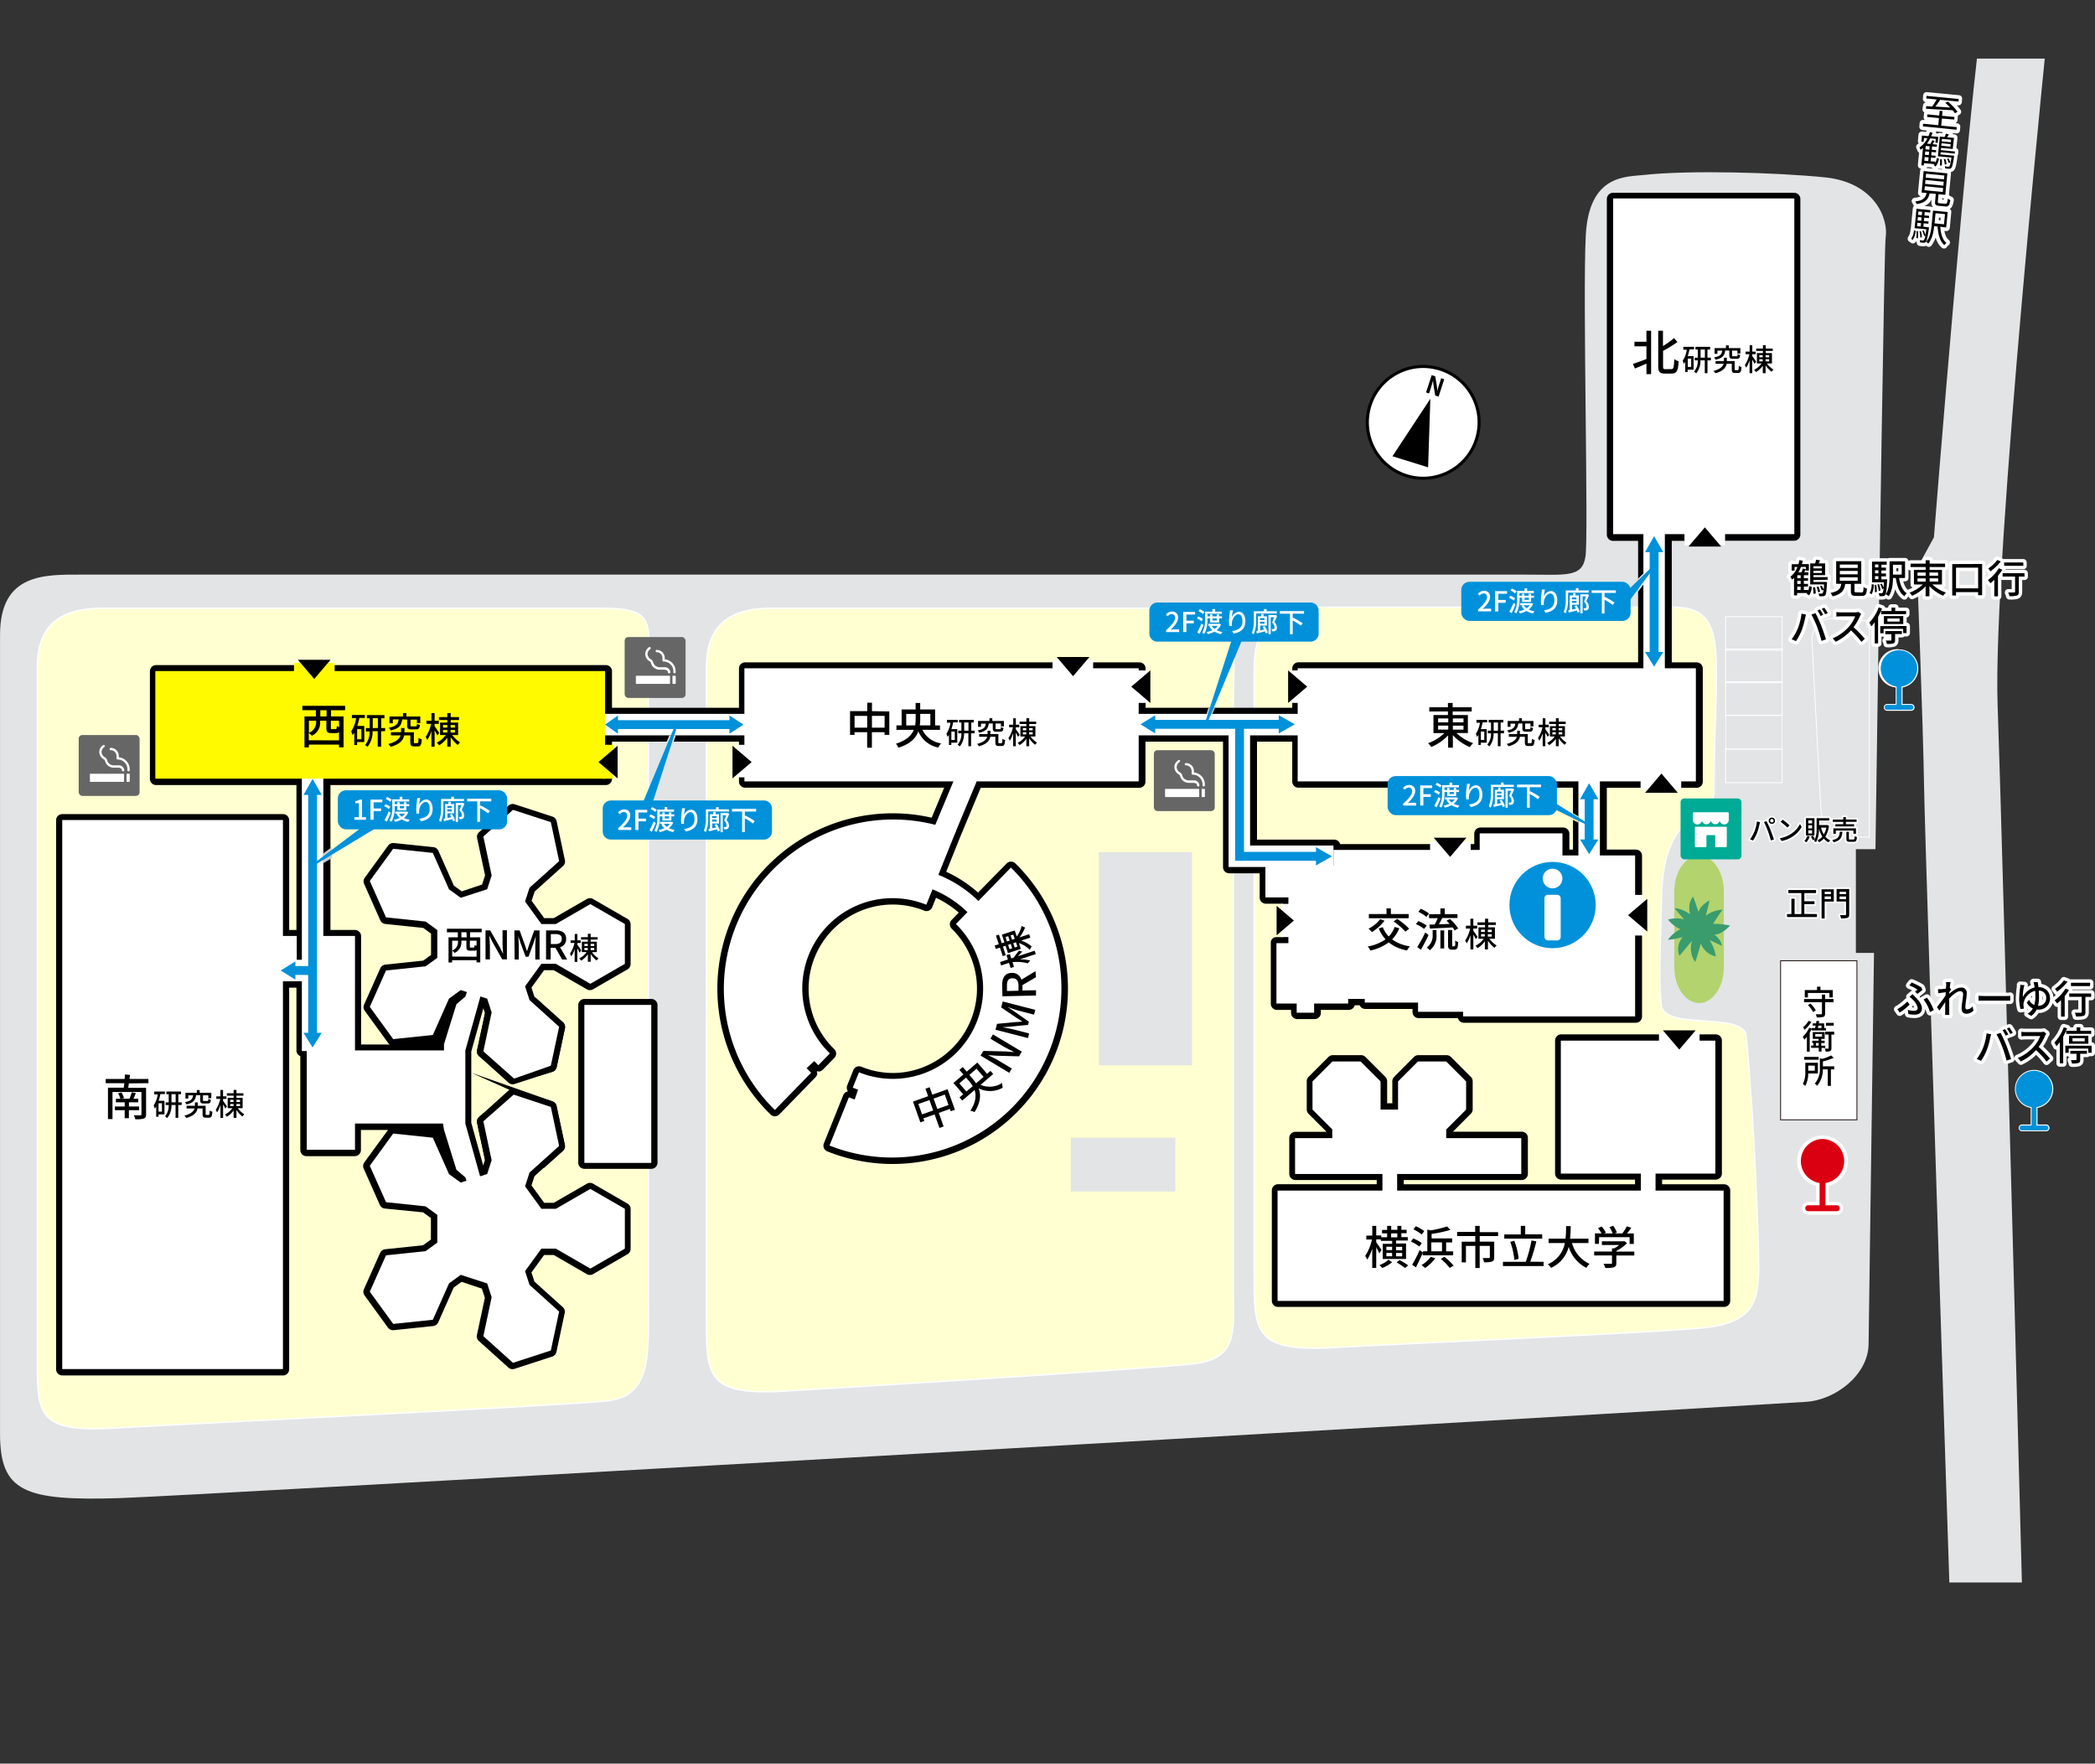 <svg xmlns="http://www.w3.org/2000/svg" xmlns:xlink="http://www.w3.org/1999/xlink" width="618.65" height="520.78" viewBox="0 0 618.65 520.78"><rect x="0" y="0" width="618.65" height="520.78" fill="#333333" stroke="none"/><defs><clipPath id="a" transform="translate(-11.18)"><rect y="17.31" width="640" height="450" style="fill:none"/></clipPath></defs><title>sp-06</title><g style="clip-path:url(#a)"><path d="M559.22,281.39V250.76H565c1.23-86,2.62-178.36,3-180.47.94-5.85-3.36-16.45-17.94-17.92s-40.15-2.15-53.3-.72c-5.62.61-16.37-.1-17.31,17.92s.86,88.42-.08,94.75-5.64,5.36-17.88,5.36H35.25c-10.82,0-24.06-.49-24.06,17.77V423.39c0,17.12,7.21,19.87,35.28,19,21.06-.66,414.64-23.29,498-28.43,8.71-.54,18.27-7.88,18.5-16.9,0,0,.71-52.64,1.6-115.66Z" transform="translate(-11.18)" style="fill:#e2e4e5"/><path d="M597.16,0h19.58s-17.21,165.33-15.67,208.15,8.58,312.63,8.58,312.63H588.57s-8.91-269.36-9.21-288.39-2.1-64.57-2.1-64.57l5-9.14S592.33,31.15,597.16,0Z" transform="translate(-11.18)" style="fill:#e2e4e5"/><path d="M22.2,197.16V399.8c0,17.53-.69,23.25,22.64,21.91,25.56-1.46,131.48-6.57,145.35-8s12.42-13.88,12.42-32.14V201.21c0-17.53,2.92-21.59-13.88-21.59H41.19c-14.61,0-19,7.31-19,17.53" transform="translate(-11.18)" style="fill:#ffffd1;stroke:#fff;stroke-miterlimit:10;stroke-width:0.427px"/><path d="M219.81,197.16v191c0,17.53-.69,24,22.64,22.65,25.57-1.46,106.64-6.58,120.52-8s12.42-9.49,12.42-20.45V207.38c0-17.53,2.92-27.76-13.88-27.76H238.8c-14.61,0-19,7.31-19,17.53" transform="translate(-11.18)" style="fill:#ffffd1;stroke:#fff;stroke-miterlimit:10;stroke-width:0.427px"/><path d="M381.56,196.83V375.29c0,17.53-.71,24,23.3,22.65,26.31-1.46,95-4.38,109.28-5.84S530.52,385,530.52,374c0-6.61-1.09-40.31-3.69-68.09-.67-7.15-23.73-1.64-25-8.8-1-5.93-.2-22.17,0-32.48.51-26,15.48-23.67,15.48-30.59,0-40,5.22-54.74-12.07-54.74H401.1c-15,0-19.54,7.31-19.54,17.53" transform="translate(-11.18)" style="fill:#ffffd1;stroke:#fff;stroke-miterlimit:10;stroke-width:0.427px"/><path d="M153.52,296.4l.89,2.72-2.35,11a1.83,1.83,0,0,0,.56,1.73l8.74,7.87a1.82,1.82,0,0,0,1.22.47,1.85,1.85,0,0,0,.56-.09l11.18-3.64a1.81,1.81,0,0,0,1.22-1.35l2.45-11.5a1.82,1.82,0,0,0-.56-1.73l-8.08-7.28H148Z" transform="translate(-11.18)"/><path d="M154.42,342.62l-.73,2.23h18.18l5.57-5a1.83,1.83,0,0,0,.56-1.73l-2.45-11.51a1.82,1.82,0,0,0-1.22-1.35l-11.18-3.64a1.82,1.82,0,0,0-1.78.38l-8.74,7.88a1.82,1.82,0,0,0-.56,1.73Z" transform="translate(-11.18)"/><path d="M181.94,324.9v18.43a1.82,1.82,0,0,0,1.82,1.82h19.76a1.82,1.82,0,0,0,1.82-1.82V296.81a1.82,1.82,0,0,0-1.82-1.82H183.76a1.82,1.82,0,0,0-1.82,1.82V324.9m-31.6-8.12,11.91,5.32-9.55,7.66a1.82,1.82,0,0,0-.64,1.8l2.35,11-.53,1.64-3.53-12.63V310.5l3.58-12.83.48,1.46-2.35,11a1.82,1.82,0,0,0,.64,1.8l10,8,11.62-3.41a1.82,1.82,0,0,0,1.25-1.36l2.45-11.5a1.82,1.82,0,0,0-.56-1.73L169,294.36l-.88-2.72,3.73-5.14h2.86l9.77,5.64a1.83,1.83,0,0,0,1.82,0l10.19-5.89a1.82,1.82,0,0,0,.91-1.58V272.93a1.82,1.82,0,0,0-.91-1.58l-10.18-5.88a1.83,1.83,0,0,0-1.82,0l-9.77,5.64h-2.85L168.17,266l.88-2.72,8.38-7.54A1.82,1.82,0,0,0,178,254l-2.45-11.51a1.82,1.82,0,0,0-1.22-1.35l-11.18-3.64a1.82,1.82,0,0,0-1.78.38l-8.74,7.88a1.82,1.82,0,0,0-.56,1.73l2.35,11-.89,2.72-6,2-2.31-1.67-4.59-10.31a1.82,1.82,0,0,0-1.47-1.07l-11.7-1.22h-.19a1.82,1.82,0,0,0-1.47.75l-6.91,9.51a1.82,1.82,0,0,0-.19,1.81l4.78,10.76a1.82,1.82,0,0,0,1.47,1.07l11.21,1.17,2.31,1.68V282l-2.31,1.67-11.21,1.18a1.82,1.82,0,0,0-1.47,1.07l-4.79,10.74a1.82,1.82,0,0,0,.19,1.81l6.92,9.52a1.84,1.84,0,0,0,.47.45h-8.46v-32a1.82,1.82,0,0,0-1.82-1.82h-7.23v-42.8h81.37A1.82,1.82,0,0,0,191.9,230V219H229.4v11.78a1.82,1.82,0,0,0,1.82,1.82H290l-3.7,8.86a51.78,51.78,0,0,0-47.57,87.64,1.82,1.82,0,0,0,2.57,0l10.71-11a1.82,1.82,0,0,0,.52-1.29.26.26,0,1,1,.33-.38,1.81,1.81,0,0,0,1.3-.55l3.39-3.48a1.82,1.82,0,0,0,0-2.58,24.84,24.84,0,0,1,26.54-40.91,1.82,1.82,0,0,0,2.37-1l1.12-2.8a29.74,29.74,0,0,1,6.72,4.38l-2.1,2.16a1.82,1.82,0,0,0,0,2.57,24.73,24.73,0,0,1,7.41,19.58,25,25,0,0,1-23.19,23A24.59,24.59,0,0,1,265.54,315a1.82,1.82,0,0,0-2.37,1l-1.81,4.52a1.82,1.82,0,0,0,.22,1.75,1.79,1.79,0,0,0-.39.12,1.82,1.82,0,0,0-1,1l-5.72,14.24a1.81,1.81,0,0,0,1,2.36A51.78,51.78,0,0,0,311,254.95a1.82,1.82,0,0,0-1.27-.52h0a1.82,1.82,0,0,0-1.28.55L300,263.57a37.83,37.83,0,0,0-9.41-6.14l4.27-10.62,5.92-14.17h46.83a1.82,1.82,0,0,0,1.82-1.82V219h22.91v37.06a1.82,1.82,0,0,0,1.82,1.82h9v7.16a1.82,1.82,0,0,0,1.82,1.82h5v9.87h-1.93a1.6,1.6,0,0,0-1.6,1.6V296.4a1.82,1.82,0,0,0,1.82,1.82h4.16v.89a1.82,1.82,0,0,0,1.82,1.82h5.16a1.82,1.82,0,0,0,1.82-1.82v-.89h8.23a1.82,1.82,0,0,0,1.76-1.36h1.47a1.82,1.82,0,0,0,1.67,1.08h13.93v.89a1.82,1.82,0,0,0,1.82,1.82H441.7a1.82,1.82,0,0,0,1.76,1.36h50.79a1.82,1.82,0,0,0,1.82-1.82V275.74a1.82,1.82,0,0,0-1.79-1.82v-7.4a1.82,1.82,0,0,0,1.79-1.82v-12a1.82,1.82,0,0,0-1.82-1.82h-8.58V232.63h10.58a1.82,1.82,0,0,0,1.82-1.8h7.39a1.82,1.82,0,0,0,1.82,1.8h4.91a1.82,1.82,0,0,0,1.82-1.82v-33.4a1.82,1.82,0,0,0-1.82-1.82h-7.34V159.71h3.87V160c0,1,.81.82,1.82.82h8.15c1,0,1.82.19,1.82-.82v-.33H541a1.82,1.82,0,0,0,1.82-1.82V58.76A1.82,1.82,0,0,0,541,56.94h-53.5a1.82,1.82,0,0,0-1.82,1.82v99.13a1.82,1.82,0,0,0,1.82,1.82h7.41v35.87H394.6a1.82,1.82,0,0,0-1.82,1.82V209H349.47V197.41a1.82,1.82,0,0,0-1.82-1.82H231.22a1.82,1.82,0,0,0-1.82,1.82V209H191.9V198.22a1.82,1.82,0,0,0-1.82-1.82H57.27a1.82,1.82,0,0,0-1.82,1.82V230a1.82,1.82,0,0,0,1.82,1.82H98.72v42.8H96.57v-32.4a1.82,1.82,0,0,0-1.82-1.82H29.57a1.82,1.82,0,0,0-1.82,1.82V404.34a1.82,1.82,0,0,0,1.82,1.82H94.75a1.82,1.82,0,0,0,1.82-1.82V291.65h2.15v18.53a1.82,1.82,0,0,0,1.14,1.69v27.72a1.82,1.82,0,0,0,1.82,1.82h14.26a1.82,1.82,0,0,0,1.82-1.82v-5.92h8l-7,9.58a1.82,1.82,0,0,0-.19,1.81l4.78,10.75a1.82,1.82,0,0,0,1.47,1.07L136.11,358l2.31,1.69v6.34l-2.31,1.69-11.21,1.18a1.82,1.82,0,0,0-1.47,1.07l-4.79,10.75a1.82,1.82,0,0,0,.19,1.81l6.92,9.52a1.82,1.82,0,0,0,1.47.75h.19l11.7-1.23a1.82,1.82,0,0,0,1.47-1.07l4.58-10.3,2.31-1.68,6,2,.89,2.72-2.35,11a1.83,1.83,0,0,0,.56,1.73l8.74,7.87a1.82,1.82,0,0,0,1.22.47,1.85,1.85,0,0,0,.56-.09l11.18-3.64a1.82,1.82,0,0,0,1.22-1.35l2.45-11.5a1.82,1.82,0,0,0-.56-1.73L169,378.45l-.88-2.71,3.73-5.14h2.86l9.77,5.65a1.82,1.82,0,0,0,1.82,0l10.19-5.89a1.81,1.81,0,0,0,.91-1.58V357a1.82,1.82,0,0,0-.91-1.58l-10.18-5.88a1.83,1.83,0,0,0-1.82,0l-9.77,5.64h-2.85l-3.74-5.14.88-2.72,8.38-7.54a1.82,1.82,0,0,0,.56-1.73l-2.45-11.5a1.82,1.82,0,0,0-1.3-1.38ZM150.34,325m325.34-74.13h-1.07v-4.69a1.82,1.82,0,0,0-1.82-1.82H448.35a1.82,1.82,0,0,0-1.82,1.82v3.07H406.92a1.82,1.82,0,0,0-1.75-1.31h-22.8V219h10.41v11.78a1.82,1.82,0,0,0,1.82,1.82h81.08Z" transform="translate(-11.18)"/><path d="M520.29,349.71H502v-1.37h15.83a1.82,1.82,0,0,0,1.82-1.82V307.26a1.82,1.82,0,0,0-1.82-1.82H472.21a1.82,1.82,0,0,0-1.82,1.82v39.26a1.82,1.82,0,0,0,1.82,1.82H494v1.37H425.7v-1.25h34.84a1.82,1.82,0,0,0,1.82-1.82V336a1.82,1.82,0,0,0-1.82-1.82H440.22l5.31-5.32a1.82,1.82,0,0,0,.53-1.29V319.3a1.82,1.82,0,0,0-.53-1.29l-5.89-5.89a1.83,1.83,0,0,0-1.29-.53H430a1.82,1.82,0,0,0-1.29.53L422.86,318a1.82,1.82,0,0,0-.53,1.29v6.5H420.8v-6.5a1.82,1.82,0,0,0-.53-1.29l-5.89-5.89a1.82,1.82,0,0,0-1.29-.53h-8.32a1.82,1.82,0,0,0-1.29.53L397.59,318a1.82,1.82,0,0,0-.53,1.29v8.32a1.82,1.82,0,0,0,.53,1.29l5.31,5.32h-9.18a1.82,1.82,0,0,0-1.82,1.82v10.59a1.82,1.82,0,0,0,1.82,1.82h24v1.25H388.57a1.82,1.82,0,0,0-1.82,1.82v32.59a1.82,1.82,0,0,0,1.82,1.82H520.29a1.82,1.82,0,0,0,1.82-1.82V351.53A1.82,1.82,0,0,0,520.29,349.71Z" transform="translate(-11.18)"/><polygon points="488.88 351.57 488.88 346.56 506.54 346.56 506.54 307.29 460.91 307.29 460.91 346.56 484.54 346.56 484.54 351.57 412.57 351.57 412.57 346.67 416.1 346.67 427.06 346.67 449.23 346.67 449.23 336.08 427.06 336.08 427.06 333.55 432.94 327.66 432.94 319.34 427.06 313.45 418.73 313.45 412.84 319.34 412.84 327.66 407.68 327.66 407.68 319.34 401.79 313.45 393.47 313.45 387.58 319.34 387.58 327.66 393.42 333.51 393.42 336.08 382.43 336.08 382.43 346.67 393.42 346.67 404.69 346.67 408.23 346.67 408.23 351.57 377.26 351.57 377.26 384.15 508.98 384.15 508.98 351.57 488.88 351.57" style="fill:#fff"/><path d="M148.31,318.54" transform="translate(-11.18)" style="fill:#fff"/><polyline points="172.56 322.23 172.56 343.4 192.32 343.4 192.32 296.75 172.56 296.75 172.56 322.23" style="fill:#fff"/><path d="M148.31,323" transform="translate(-11.18)" style="fill:#fff"/><polyline points="137.42 323.01 137.42 310.18 141.87 294.25 143.86 294.9 145.18 298.96 142.74 310.46 151.8 318.51 162.66 314.7 165.11 303.2 156.37 295.32 155.05 291.26 159.87 284.62 164.14 284.62 174.33 290.51 184.52 284.62 184.52 272.86 174.33 266.98 164.14 272.86 159.88 272.86 155.05 266.22 156.37 262.15 165.11 254.29 162.66 242.78 151.48 239.14 142.74 247.02 145.18 258.52 143.86 262.59 136.05 265.12 132.6 262.62 127.81 251.86 116.11 250.64 109.2 260.15 113.99 270.9 125.68 272.13 129.14 274.64 129.14 282.85 125.68 285.35 113.99 286.58 109.2 297.33 116.12 306.85 127.82 305.62 132.6 294.87 136.06 292.36 137.87 292.95 137.42 294.29 134.78 296.54 131.11 308.35 131.11 308.76 131.12 310.18 104.83 310.18 104.83 276.38 95.27 276.38 95.27 310.18 90.58 310.18 90.58 339.52 104.83 339.52 104.83 331.78 130.82 331.78 131.11 333.61 134.78 345.42 137.42 347.67 137.76 348.66 136.05 349.22 132.6 346.72 127.81 335.96 116.11 334.73 109.2 344.25 113.99 355 125.68 356.23 129.14 358.75 129.14 366.94 125.68 369.46 113.99 370.69 109.2 381.43 116.12 390.95 127.82 389.72 132.6 378.97 136.06 376.46 143.86 378.99 145.18 383.06 142.74 394.57 151.48 402.44 162.66 398.8 165.11 387.3 156.37 379.42 155.05 375.36 159.87 368.72 164.14 368.72 174.33 374.61 184.52 368.72 184.52 356.96 174.33 351.08 164.14 356.96 159.88 356.96 155.05 350.32 156.37 346.25 165.11 338.38 162.66 326.88 151.68 323.24 142.74 331.12 145.18 342.62 143.86 346.69 141.77 347.36 137.42 331.78 137.42 323.01" style="fill:#fff"/><path d="M520.22,285.67c0,5.79-3.29,10.53-7.3,10.53s-7.31-4.74-7.31-10.53V263.18c0-5.79,3.29-10.53,7.31-10.53s7.3,4.74,7.3,10.53Z" transform="translate(-11.18)" style="fill:#b2d36e"/><polyline points="94.97 229.32 94.97 228.68 94.33 228.68" style="fill:none;stroke:#2b1c18;stroke-width:0.143px"/><line x1="93.19" y1="228.68" x2="91.49" y2="228.68" style="fill:none;stroke:#2b1c18;stroke-width:0.143px"/><polyline points="90.92 228.68 90.28 228.68 90.28 229.32" style="fill:none;stroke:#2b1c18;stroke-width:0.143px"/><rect x="324.5" y="251.65" width="27.5" height="62.94" style="fill:#e2e4e5"/><rect x="316.23" y="335.96" width="30.84" height="15.88" style="fill:#e2e4e5"/><path d="M545.13,174.54a7.15,7.15,0,0,0,.3-1.47l.78.21a5.15,5.15,0,0,1-.78,2.51l-.73-.43a2.21,2.21,0,0,0,.17-.24h-3v.69h-.92v-5.16a6.33,6.33,0,0,1-.61.5,4,4,0,0,0-.45-.85,6.58,6.58,0,0,0,2.07-2.86h-.85v1.07h-.85v-1.91h2a11.18,11.18,0,0,0,.29-1.2l1,.18c-.08.34-.17.69-.27,1h2.06v1.91h-.89v-1.07H543a9.84,9.84,0,0,1-.76,1.58h.89a8.4,8.4,0,0,0,.44-1.13l.9.2c-.16.31-.33.64-.49.93h1.2v.85h-1.32v.86h1.22v.79h-1.22v.91h1.22v.8h-1.22v1h1.29Zm-2.22-4.67h-1v.86h1Zm0,1.66h-1v.91h1Zm-1,2.69h1v-1h-1Zm4.77-2.94v.58h4s0,.23,0,.36c-.12,2.33-.25,3.21-.5,3.53a.89.89,0,0,1-.65.3,7.18,7.18,0,0,1-1.14,0,2,2,0,0,0-.22-.77,8.56,8.56,0,0,0,.94,0,.38.38,0,0,0,.33-.12,6.75,6.75,0,0,0,.35-2.58h-4.06v-6.21h1.46a9.74,9.74,0,0,0,.28-1.07l1.18.16c-.14.31-.28.63-.42.91h1.91v3.47h-3.45v.58h4.19v.78Zm.48,2.1a9.2,9.2,0,0,1,.2,1.88l-.67.09a9,9,0,0,0-.16-1.88Zm-.48-6.18v.64h2.5v-.64Zm2.5,2v-.65h-2.5v.65Zm-1,4a7.05,7.05,0,0,1,.47,1.55l-.61.15a6.83,6.83,0,0,0-.43-1.56Zm1,1.17a6.59,6.59,0,0,0-.59-1.24l.52-.19a5.9,5.9,0,0,1,.62,1.2Z" transform="translate(-11.18)" style="fill:#fff;stroke:#fff;stroke-linecap:round;stroke-linejoin:round;stroke-width:2px"/><path d="M560.91,174.95c.46,0,.53-.19.57-1.6a3,3,0,0,0,1,.44c-.13,1.75-.43,2.18-1.48,2.18h-1.73c-1.22,0-1.53-.33-1.53-1.42v-2.11h-1.68c-.27,1.85-1,3-3.72,3.66a3.36,3.36,0,0,0-.62-1c2.39-.47,3-1.32,3.18-2.7h-1.5v-6.68h7.41v6.68h-2v2.11c0,.35.08.4.55.4Zm-6.43-7.24h5.27v-1h-5.27Zm0,1.88h5.27v-1h-5.27Zm0,1.9h5.27v-1h-5.27Z" transform="translate(-11.18)" style="fill:#fff;stroke:#fff;stroke-linecap:round;stroke-linejoin:round;stroke-width:2px"/><path d="M563.28,175.14a5.5,5.5,0,0,0,.61-2.63l.62.12a5.86,5.86,0,0,1-.64,2.84Zm5.15-4.08s0,.28,0,.41c-.14,2.82-.27,3.87-.56,4.23a.88.88,0,0,1-.65.34,6.21,6.21,0,0,1-1.06,0,2.28,2.28,0,0,0-.23-.86,6.48,6.48,0,0,0,.84,0,.38.38,0,0,0,.33-.13,3,3,0,0,0,.28-1.28L567,174a6.25,6.25,0,0,0-.61-1.5l.47-.16a6.62,6.62,0,0,1,.55,1.18c0-.42.07-.93.09-1.56h-3.52v-6.11h4.34v.9h-1.56v.86h1.35v.85h-1.35v.89h1.35v.85h-1.35v.9Zm-3.19,1.63a12.5,12.5,0,0,1,.16,2.11l-.55.08a12.53,12.53,0,0,0-.14-2.13Zm-.37-6v.86h1v-.86Zm1,1.71h-1v.89h1Zm-1,2.63h1v-.9h-1Zm1.1,3.46a8.81,8.81,0,0,0-.41-1.88l.5-.11a8.78,8.78,0,0,1,.44,1.87Zm6-3.8c.34,2,1,3.68,2.28,4.51a3.22,3.22,0,0,0-.7.87c-1.48-1-2.17-3-2.55-5.39h-.83c0,1.75-.26,3.94-1.26,5.37a4,4,0,0,0-.87-.56c1-1.48,1.12-3.64,1.12-5.32v-4.41h4.58v4.91Zm-1.8-3.92v2.91h2.59v-2.91Z" transform="translate(-11.18)" style="fill:#fff;stroke:#fff;stroke-linecap:round;stroke-linejoin:round;stroke-width:2px"/><path d="M581.8,172.58a11,11,0,0,0,4,2.41,4.54,4.54,0,0,0-.78.93,11.91,11.91,0,0,1-4.08-2.84v3h-1.13v-2.94a11.79,11.79,0,0,1-4,2.79,5.09,5.09,0,0,0-.75-.91,11.08,11.08,0,0,0,3.92-2.42h-2.62v-4.31h3.46v-.85h-4.45v-1h4.45v-1H581v1h4.56v1H581v.85h3.64v4.31ZM577.42,170h2.4v-.93h-2.4Zm0,1.73h2.4v-.94h-2.4Zm3.53-2.66V170h2.54v-.93Zm2.54,1.71H581v.94h2.54Z" transform="translate(-11.18)" style="fill:#fff;stroke:#fff;stroke-linecap:round;stroke-linejoin:round;stroke-width:2px"/><path d="M596.5,166.54v9.23h-1.18v-.92h-6.53v1h-1.12v-9.28Zm-1.18,7.2v-6.11h-6.53v6.11Z" transform="translate(-11.18)" style="fill:#fff;stroke:#fff;stroke-linecap:round;stroke-linejoin:round;stroke-width:2px"/><path d="M602.45,168.24a15.79,15.79,0,0,1-1.27,1.78v6.07h-1.08v-4.87a15.58,15.58,0,0,1-1.15,1,6,6,0,0,0-.75-.92,12.38,12.38,0,0,0,3.23-3.5Zm-.44-2.45a15.36,15.36,0,0,1-3.08,2.95,5,5,0,0,0-.62-.87,10.52,10.52,0,0,0,2.66-2.51Zm7,4.48h-1.68v4.49c0,.62-.14.93-.58,1.11a7.29,7.29,0,0,1-2.2.17,4.33,4.33,0,0,0-.35-1.08c.75,0,1.53,0,1.74,0s.29-.06.29-.22v-4.48h-3.68v-1H609Zm-.33-3.18H603v-1h5.65Z" transform="translate(-11.18)" style="fill:#fff;stroke:#fff;stroke-linecap:round;stroke-linejoin:round;stroke-width:2px"/><path d="M543.16,181.21l1.33.27c-.08.29-.19.73-.25,1a24.87,24.87,0,0,1-1,3.59,16.9,16.9,0,0,1-1.71,3.25l-1.27-.54a15.25,15.25,0,0,0,1.81-3.19A17.09,17.09,0,0,0,543.16,181.21Zm2.94.26,1.2-.4c.47.87,1.25,2.56,1.71,3.74s1.06,2.94,1.38,4l-1.33.43a39.56,39.56,0,0,0-1.27-4.06A32.77,32.77,0,0,0,546.1,181.47Zm3.46.09-.76.33a14.14,14.14,0,0,0-.93-1.61l.76-.31A14.75,14.75,0,0,1,549.56,181.56Zm1.34-.51-.75.34a13.09,13.09,0,0,0-1-1.61l.75-.31A17,17,0,0,1,550.9,181Z" transform="translate(-11.18)" style="fill:#fff;stroke:#fff;stroke-linecap:round;stroke-linejoin:round;stroke-width:2px"/><path d="M560.78,181.29a3.92,3.92,0,0,0-.34.61,16,16,0,0,1-1.91,3.32,30.87,30.87,0,0,1,3.33,3.42l-1,.91a25.19,25.19,0,0,0-3.08-3.4,14.92,14.92,0,0,1-4.49,3.35l-.94-1a13.1,13.1,0,0,0,4.79-3.42A9.6,9.6,0,0,0,559,182h-4.28c-.46,0-1.08.06-1.27.07v-1.32a12.41,12.41,0,0,0,1.27.08H559a3.54,3.54,0,0,0,1-.12Z" transform="translate(-11.18)" style="fill:#fff;stroke:#fff;stroke-linecap:round;stroke-linejoin:round;stroke-width:2px"/><path d="M566.93,179.71a19,19,0,0,1-1.15,2.46V190h-1v-6.26a13.52,13.52,0,0,1-1,1.21,8.51,8.51,0,0,0-.59-1.1,13,13,0,0,0,2.76-4.49Zm7.25,5.14v2.09h-1V185.7h-5.77V187h-1v-2.11Zm-4.43-4.42v-1h1.08v1h3.22v.93h-7.37v-.93Zm-2.25,3.85v-2.37h5.71v2.37Zm.4,2.08h4.9v.87h-2V189c0,.54-.09.82-.53,1a6.25,6.25,0,0,1-1.9.15,3.9,3.9,0,0,0-.32-1c.62,0,1.25,0,1.43,0s.22,0,.22-.19v-1.69H567.9Zm.63-2.81h3.6v-.9h-3.6Z" transform="translate(-11.18)" style="fill:#fff;stroke:#fff;stroke-linecap:round;stroke-linejoin:round;stroke-width:2px"/><rect x="383.2" y="197.34" width="117.59" height="33.4" style="fill:#fff"/><polyline points="91.06 284.69 87.63 284.69 87.63 276.38 83.55 276.38 83.55 242.15 18.38 242.15 18.38 404.28 83.55 404.28 83.55 288.6 91.06 288.6" style="fill:#fff"/><polyline points="90.86 288.6 83.35 288.6 83.35 404.28 18.18 404.28 18.18 242.15 83.35 242.15 83.35 276.38 87.43 276.38 87.43 284.69 90.86 284.69" style="fill:none"/><polygon points="529.86 58.6 476.36 58.6 476.36 157.73 499.44 157.73 499.44 160.18 507.59 160.18 507.59 157.73 529.86 157.73 529.86 58.6" style="fill:#fff"/><polygon points="461.39 252.61 461.39 246.09 436.95 246.09 436.95 250.98 393.77 250.98 393.77 255.6 389.42 255.6 389.42 255.6 373.67 255.6 373.67 265 380.46 265 380.46 278.51 376.93 278.51 376.93 296.34 382.91 296.34 382.91 299.05 388.06 299.05 388.06 296.34 398.11 296.34 398.11 294.98 403.01 294.98 403.01 296.06 418.75 296.06 418.75 298.78 432.06 298.78 432.06 300.14 482.85 300.14 482.85 252.61 461.39 252.61" style="fill:#fff"/><path d="M572.15,299l-.69-1a12.78,12.78,0,0,0,2.94-2.26l.7.9A15.72,15.72,0,0,1,572.15,299Zm2.41-.78a6,6,0,0,0,1.83.28c.56,0,1.08-.21,1.08-.87a4.61,4.61,0,0,0-1.41-2.4c-.27-.27-.64-.61-1-.89l.89-.76.89.91c1.15,1.19,1.88,2.21,1.88,3.26,0,1.48-1.13,1.87-2.13,1.87a10.8,10.8,0,0,1-1.87-.17Zm2.11-5.42c.29-.19.59-.42.77-.56A12,12,0,0,0,575,291l.69-.86a17.33,17.33,0,0,1,2.9,1.46l.27.73c-.29.24-1,.84-1.48,1.15Zm4.43,6.06a11.18,11.18,0,0,0-1.89-3.71l1-.54a13.69,13.69,0,0,1,2,3.66Z" transform="translate(-11.18)" style="fill:#fff;stroke:#fff;stroke-linecap:round;stroke-linejoin:round;stroke-width:2px"/><path d="M593.94,298.44a3,3,0,0,1-2.14.92c-.8,0-1.36-.56-1.36-1.59,0-1.27.43-3.08.43-4.17a.78.78,0,0,0-.86-.9c-.9,0-2.23,1.08-3.23,2.17,0,.41,0,.8,0,1.17,0,1,0,1.83,0,2.88,0,.21,0,.55.07.78h-1.26c0-.2,0-.57,0-.76,0-1.07,0-1.74,0-3-.54.79-1.21,1.8-1.7,2.46l-.72-1c.64-.8,1.9-2.47,2.52-3.4l.07-1-2.19.29-.12-1.19c.29,0,.54,0,.86,0s1-.09,1.51-.17c0-.5.06-.87.06-1a5.11,5.11,0,0,0-.06-.93l1.36,0c-.06.29-.15.91-.23,1.66l.41.49c-.15.21-.36.54-.55.83l0,.48c.9-.82,2.31-1.83,3.44-1.83a1.52,1.52,0,0,1,1.71,1.62c0,1.17-.41,3-.41,4.21,0,.36.16.62.52.62a2.45,2.45,0,0,0,1.63-.9Z" transform="translate(-11.18)" style="fill:#fff;stroke:#fff;stroke-linecap:round;stroke-linejoin:round;stroke-width:2px"/><path d="M595.43,294.06c.37,0,1.1.07,1.73.07h6.33c.57,0,1,0,1.31-.07v1.43c-.26,0-.78,0-1.29,0h-6.34c-.65,0-1.34,0-1.73,0Z" transform="translate(-11.18)" style="fill:#fff;stroke:#fff;stroke-linecap:round;stroke-linejoin:round;stroke-width:2px"/><path d="M612.91,290c.07.36.15.89.22,1.52a3.18,3.18,0,0,1,3.42,3.18,3.27,3.27,0,0,1-3.62,3.42h-.32A4.81,4.81,0,0,1,611,300l-1.08-.65a3.94,3.94,0,0,0,1.56-1.56,3.58,3.58,0,0,1-1.79-1.73l.68-.83a3,3,0,0,0,1.53,1.55,8.87,8.87,0,0,0,.32-2.52c0-.58,0-1.15-.07-1.68a4.65,4.65,0,0,0-3.38,3.5,2.38,2.38,0,0,0-.07.65,8.91,8.91,0,0,0,.14,1.11l-1,.14a11.6,11.6,0,0,1-.4-3.08,31.91,31.91,0,0,1,.3-3.47,3.59,3.59,0,0,0,0-.61l1.26.1c-.07.2-.13.42-.19.61a14.66,14.66,0,0,0-.3,2.95A5.11,5.11,0,0,1,612,291.6a7.92,7.92,0,0,0-.13-.84,7,7,0,0,0-.2-.76Zm2.51,4.73a2.09,2.09,0,0,0-2.19-2.2c0,.56.07,1.17.07,1.76A10.75,10.75,0,0,1,613,297,2.2,2.2,0,0,0,615.41,294.71Z" transform="translate(-11.18)" style="fill:#fff;stroke:#fff;stroke-linecap:round;stroke-linejoin:round;stroke-width:2px"/><path d="M622.15,292.35a15.78,15.78,0,0,1-1.27,1.78v6.07h-1.08v-4.87a15.46,15.46,0,0,1-1.15,1,6,6,0,0,0-.75-.92,12.37,12.37,0,0,0,3.23-3.5Zm-.44-2.45a15.39,15.39,0,0,1-3.08,2.95A4.93,4.93,0,0,0,618,292a10.52,10.52,0,0,0,2.66-2.51Zm7,4.48H627v4.49c0,.62-.14.93-.58,1.11a7.29,7.29,0,0,1-2.2.17,4.33,4.33,0,0,0-.35-1.08c.75,0,1.53,0,1.74,0s.29-.06.29-.22v-4.48h-3.68v-1h6.47Zm-.33-3.18h-5.65v-1h5.65Z" transform="translate(-11.18)" style="fill:#fff;stroke:#fff;stroke-linecap:round;stroke-linejoin:round;stroke-width:2px"/><path d="M597.82,305.15l1.33.27c-.08.29-.19.73-.25,1a24.87,24.87,0,0,1-1,3.59,16.9,16.9,0,0,1-1.71,3.25l-1.27-.54a15.25,15.25,0,0,0,1.81-3.19A17.09,17.09,0,0,0,597.82,305.15Zm2.94.26,1.2-.4c.47.87,1.25,2.56,1.71,3.74s1.06,2.94,1.38,4l-1.33.43a39.56,39.56,0,0,0-1.27-4.06A32.77,32.77,0,0,0,600.75,305.41Zm3.46.09-.76.33a14.14,14.14,0,0,0-.93-1.61l.76-.31A14.75,14.75,0,0,1,604.22,305.5Zm1.34-.51-.75.34a13.09,13.09,0,0,0-1-1.61l.75-.31A17,17,0,0,1,605.56,305Z" transform="translate(-11.18)" style="fill:#fff;stroke:#fff;stroke-linecap:round;stroke-linejoin:round;stroke-width:2px"/><path d="M615.44,305.23a3.92,3.92,0,0,0-.34.61,16,16,0,0,1-1.91,3.32,30.87,30.87,0,0,1,3.33,3.42l-1,.91a25.19,25.19,0,0,0-3.08-3.4,14.92,14.92,0,0,1-4.49,3.35l-.94-1a13.1,13.1,0,0,0,4.79-3.42,9.6,9.6,0,0,0,1.85-3.08h-4.28c-.46,0-1.08.06-1.27.07v-1.32a12.41,12.41,0,0,0,1.27.08h4.33a3.54,3.54,0,0,0,1-.12Z" transform="translate(-11.18)" style="fill:#fff;stroke:#fff;stroke-linecap:round;stroke-linejoin:round;stroke-width:2px"/><path d="M621.59,303.65a19,19,0,0,1-1.15,2.46V314h-1v-6.26a13.52,13.52,0,0,1-1,1.21,8.51,8.51,0,0,0-.59-1.1,13,13,0,0,0,2.76-4.49Zm7.25,5.14v2.09h-1v-1.24h-5.77v1.26h-1v-2.11Zm-4.43-4.42v-1h1.08v1h3.22v.93h-7.37v-.93Zm-2.25,3.85v-2.37h5.71v2.37Zm.4,2.08h4.9v.87h-2v1.73c0,.54-.09.82-.53,1a6.25,6.25,0,0,1-1.9.15,3.9,3.9,0,0,0-.32-1c.62,0,1.25,0,1.43,0s.22,0,.22-.19v-1.69h-1.85Zm.63-2.81h3.6v-.9h-3.6Z" transform="translate(-11.18)" style="fill:#fff;stroke:#fff;stroke-linecap:round;stroke-linejoin:round;stroke-width:2px"/><rect x="219.82" y="197.34" width="116.43" height="33.4" style="fill:#fff"/><rect x="45.87" y="198.16" width="132.8" height="31.78" style="fill:none"/><path d="M309.71,256.19l-9.61,9.86a36.3,36.3,0,0,0-11.82-7.72l5.14-12.79A50,50,0,0,0,240,327.77l10.71-11c-.45-.44-.9-.88-1.33-1.35l2.26-2.09c.39.42.8.83,1.21,1.22l3.39-3.48a26.66,26.66,0,0,1,28.48-43.91l1.83-4.54a31.76,31.76,0,0,1,10.32,6.73l-3.41,3.5a26.66,26.66,0,0,1-28.62,43.79L263,321.17c.52.21,1,.42,1.57.59l-1,2.92c-.58-.19-1.15-.42-1.72-.65l-5.72,14.24a50,50,0,0,0,53.56-82.09" transform="translate(-11.18)" style="fill:#fff"/><path d="M309.51,256.19l-9.61,9.86a36.3,36.3,0,0,0-11.82-7.72l5.14-12.79a50,50,0,0,0-53.42,82.22l10.71-11c-.45-.44-.9-.88-1.33-1.35l2.26-2.09c.39.42.8.83,1.21,1.22l3.39-3.48a26.66,26.66,0,0,1,28.48-43.91l1.83-4.54a31.76,31.76,0,0,1,10.32,6.73l-3.41,3.5a26.66,26.66,0,0,1-28.62,43.79l-1.82,4.52c.52.21,1,.42,1.57.59l-1,2.92c-.58-.19-1.15-.42-1.72-.65L256,338.28a50,50,0,0,0,53.56-82.09Z" transform="translate(-11.18)" style="fill:none"/><path d="M589.05,37.41l-.09,1-10-1,.09-1,4.39.42.18-1.84-3.39-.33.09-1,3.39.33.12-1.27,1.07.1-.12,1.27,3.54.34-.09,1-3.54-.34L584.54,37Zm-9-6.21,1.78.15a19.08,19.08,0,0,0,1.15-1.87L580,29.2l.09-1,9.5.91-.09,1-5.28-.51c-.39.62-.83,1.28-1.25,1.82l3.84.28c-.4-.43-.82-.86-1.22-1.21l.91-.49a18,18,0,0,1,2.8,3l-1,.57a8,8,0,0,0-.62-.85c-2.83-.15-5.83-.31-7.8-.44Z" transform="translate(-11.18)" style="stroke:#fff;stroke-linecap:round;stroke-linejoin:round;stroke-width:2px"/><path d="M582.67,48a6.87,6.87,0,0,0,.43-1.38l.73.27a5,5,0,0,1-1,2.33l-.67-.48.19-.22-2.89-.28-.06.66-.88-.08.48-5a5.88,5.88,0,0,1-.63.43,3.73,3.73,0,0,0-.36-.86,6.35,6.35,0,0,0,2.26-2.55l-.82-.08-.1,1-.82-.08.18-1.84,1.92.19A10.58,10.58,0,0,0,581,39l.93.26c-.11.32-.23.64-.35,1l2,.19-.18,1.84-.85-.08.1-1L581.25,41a9.53,9.53,0,0,1-.87,1.45l.85.08a8.23,8.23,0,0,0,.53-1l.84.27c-.19.29-.37.59-.56.85l1.15.11-.08.82-1.26-.12-.08.83,1.18.11-.07.76L581.7,45l-.08.87,1.18.11-.07.77-1.18-.11-.09.94,1.24.12Zm-3.1-.61,1,.1.09-.94-1-.1Zm1.26-2.49-1-.1-.08.87,1,.1Zm.15-1.59-1-.1-.08.83,1,.1Zm3.44,1.7-.05.56,3.85.37s0,.22,0,.35c-.33,2.23-.53,3.06-.81,3.35a.86.86,0,0,1-.65.23,6.9,6.9,0,0,1-1.1-.09,1.88,1.88,0,0,0-.14-.76,8.27,8.27,0,0,0,.9.13.37.37,0,0,0,.32-.08,6.53,6.53,0,0,0,.57-2.44l-3.9-.37.57-6,1.4.13a9.27,9.27,0,0,0,.37-1l1.12.26c-.16.29-.33.58-.49.83l1.84.18L587.85,44l-3.31-.32-.05.56,4,.39-.07.75Zm.27,2.06a8.92,8.92,0,0,1,0,1.82l-.65,0a8.69,8.69,0,0,0,0-1.82ZM587,43.21l.06-.63-2.39-.23-.06.63Zm-2.21-2.11-.06.62,2.39.23.06-.62Zm.86,5.89a6.72,6.72,0,0,1,.3,1.53l-.59.09a6.71,6.71,0,0,0-.27-1.54Zm.83,1.21A6.33,6.33,0,0,0,586,47l.52-.13A5.63,5.63,0,0,1,587,48Z" transform="translate(-11.18)" style="stroke:#fff;stroke-linecap:round;stroke-linejoin:round;stroke-width:2px"/><path d="M585.52,60c.44,0,.52-.13.7-1.48a3,3,0,0,0,.93.52c-.29,1.67-.62,2.05-1.62,2l-1.66-.16c-1.17-.11-1.44-.45-1.33-1.51l.19-2-1.61-.15c-.43,1.75-1.23,2.83-3.91,3.17a3.29,3.29,0,0,0-.51-1c2.34-.23,3-1,3.3-2.3l-1.44-.14.62-6.41,7.12.68-.62,6.41-1.89-.18-.19,2c0,.34,0,.39.49.43Zm-5.86-3.92,5.06.49.09-1-5.06-.49Zm.17-1.82,5.06.49.09-1-5.06-.49Zm.17-1.8,5.06.49.09-.94-5.06-.49Z" transform="translate(-11.18)" style="stroke:#fff;stroke-linecap:round;stroke-linejoin:round;stroke-width:2px"/><path d="M575.51,70.51a5.3,5.3,0,0,0,.83-2.47l.58.17a5.64,5.64,0,0,1-.88,2.67Zm5.32-3.44s0,.27-.06.39c-.39,2.7-.61,3.69-.93,4a.85.85,0,0,1-.66.26,5.91,5.91,0,0,1-1-.09,2.2,2.2,0,0,0-.15-.85,6.32,6.32,0,0,0,.8.12.36.36,0,0,0,.33-.09,2.88,2.88,0,0,0,.39-1.21l-.38.11a6,6,0,0,0-.44-1.5l.46-.11a6.34,6.34,0,0,1,.42,1.18c.07-.4.15-.89.23-1.49l-3.38-.32.56-5.87,4.16.4-.08.86-1.5-.14-.08.83,1.3.12-.08.82-1.3-.12-.08.85,1.3.12-.08.82-1.3-.12-.08.86Zm-3.22,1.27a12,12,0,0,1,0,2l-.53,0a12.06,12.06,0,0,0,.06-2.06Zm-.21-1.6.92.09.08-.86-.92-.09Zm1.16-2.44-.92-.09-.08.85.92.09Zm-.76-1.73-.08.83.92.09.08-.83Zm.33,7.6a8.47,8.47,0,0,0-.22-1.84l.49-.05a8.49,8.49,0,0,1,.25,1.83Zm6.09-3.1c.14,2,.63,3.63,1.78,4.54a3.08,3.08,0,0,0-.75.78c-1.33-1.14-1.81-3-2-5.41l-.79-.08a9.83,9.83,0,0,1-1.71,5,3.88,3.88,0,0,0-.79-.62c1.13-1.33,1.41-3.39,1.56-5L582,62.1l4.4.42-.45,4.71Zm-1.36-3.93-.27,2.8,2.49.24.27-2.8Z" transform="translate(-11.18)" style="stroke:#fff;stroke-linecap:round;stroke-linejoin:round;stroke-width:2px"/><rect x="525.8" y="283.71" width="22.55" height="46.97" style="fill:#fff;stroke:#231815;stroke-miterlimit:10;stroke-width:0.262px"/><path d="M552.61,295.94h-2.47v3.34c0,.55-.14.82-.52,1a6.79,6.79,0,0,1-1.94.15,4.27,4.27,0,0,0-.33-.92c.67,0,1.37,0,1.58,0s.27,0,.27-.22v-3.33h-5.28V295h5.28v-1.31h.94V295h2.47Zm-7.55-1.4h-.93v-2.18h3.62v-1h1v1h3.65v2.18h-1v-1.31h-6.35Zm.73,1.8a8.82,8.82,0,0,1,1.6,2l-.79.52a9.13,9.13,0,0,0-1.53-2.06Z" transform="translate(-11.18)"/><path d="M546.18,303.87q-.27.53-.59,1.07v5.6h-.84v-4.38a9.24,9.24,0,0,1-.72.85,7.52,7.52,0,0,0-.51-.83,9.35,9.35,0,0,0,1.93-2.71l.74.27v-.16h1c0-.23.09-.46.14-.72h-.85v-.66h1c0-.26.07-.5.1-.73l.79.07c0,.21-.07.44-.1.66h1.58v1.38h.55v.71h-4.18Zm-.1-2.11a9.82,9.82,0,0,1-2,2.31,6.75,6.75,0,0,0-.47-.7,7.33,7.33,0,0,0,1.64-1.92Zm3,7.67v1.1h-.82v-1.1H546v-.69h.68V308h-.36v-.69h1.88v-.53h-1.71v-2H550v2H549v.53h1V308h-1v.79h1.19v.69Zm-1.85-3.33h2v-.76h-2Zm1,2.64V308h-.81v.79Zm-.11-5.89c0,.26-.08.49-.13.72h1.07v-.72Zm4.72,2.66H552v4c0,.44-.08.71-.37.86a3.42,3.42,0,0,1-1.34.16,3.57,3.57,0,0,0-.26-.88H551c.12,0,.16,0,.16-.16v-4h-1v-.84h2.63Zm-.17-2.63h-2.29v-.83h2.29Z" transform="translate(-11.18)"/><path d="M545.14,317a7.47,7.47,0,0,1-.87,3.66,4,4,0,0,0-.71-.56,7.2,7.2,0,0,0,.72-3.69v-2.58H548V317Zm3.08-4.07h-4.27v-.84h4.27Zm-3.07,1.73v1.51h1.94V314.7Zm7.69,1.12h-1v4.87h-.92v-4.87h-1.45a7.33,7.33,0,0,1-1.71,4.85,2.18,2.18,0,0,0-.68-.62,6.74,6.74,0,0,0,1.5-4.85v-2.66l.7.17a12,12,0,0,0,2.6-1l.81.68a16.58,16.58,0,0,1-3.21,1.08v1.45h3.35Z" transform="translate(-11.18)"/><rect x="509.59" y="201.34" width="16.67" height="9.93" style="fill:none;stroke:#fff;stroke-miterlimit:10;stroke-width:0.256px"/><rect x="509.59" y="191.66" width="16.67" height="9.93" style="fill:none;stroke:#fff;stroke-miterlimit:10;stroke-width:0.256px"/><rect x="509.59" y="182.09" width="16.67" height="9.93" style="fill:none;stroke:#fff;stroke-miterlimit:10;stroke-width:0.256px"/><rect x="509.59" y="211.27" width="16.67" height="9.93" style="fill:none;stroke:#fff;stroke-miterlimit:10;stroke-width:0.192px"/><rect x="509.59" y="221.2" width="16.67" height="9.93" style="fill:none;stroke:#fff;stroke-miterlimit:10;stroke-width:0.256px"/><path d="M563.19,247.19H557c-4.51,0-8.16-4-8.16-9l-2.61-49.26c0-3.46,2.54-6.27,5.68-6.27l11.3.7Z" transform="translate(-11.18)" style="fill:none;stroke:#fff;stroke-miterlimit:10;stroke-width:0.256px"/><rect x="23.24" y="217.05" width="17.98" height="17.98" rx="1.08" ry="1.08" style="fill:#666"/><rect x="26.55" y="228.48" width="10.09" height="2.4" rx="0.12" ry="0.12" style="fill:#fff"/><rect x="37.36" y="228.48" width="0.96" height="2.4" rx="0.12" ry="0.12" style="fill:#fff"/><path d="M49.14,227.77a.34.34,0,0,1-.34-.34v-.27a2.88,2.88,0,0,0-2.88-2.88.34.34,0,0,1-.34-.34v-.72a1.7,1.7,0,0,0-1.69-1.69.34.34,0,0,1,0-.68,2.37,2.37,0,0,1,2.37,2.37v.4a3.56,3.56,0,0,1,3.22,3.54v.27A.34.34,0,0,1,49.14,227.77Z" transform="translate(-11.18)" style="fill:#fff"/><path d="M47.53,227.77a.34.34,0,0,1-.34-.34c0-.39-.47-.72-1-.74l-1.28,0a2.65,2.65,0,0,1-2.73-2,.71.71,0,0,0-.36-.47,2.61,2.61,0,0,1-1.32-2,2.38,2.38,0,0,1,.89-2l.21-.18a.34.34,0,0,1,.44.51l-.21.18a1.72,1.72,0,0,0-.66,1.44,1.93,1.93,0,0,0,1,1.45,1.37,1.37,0,0,1,.67.95A2,2,0,0,0,44.89,226l1.28,0a1.59,1.59,0,0,1,1.7,1.41A.34.34,0,0,1,47.53,227.77Z" transform="translate(-11.18)" style="fill:#fff"/><rect x="184.46" y="188.12" width="17.99" height="17.98" rx="1.08" ry="1.08" style="fill:#666"/><rect x="187.77" y="199.55" width="10.09" height="2.4" rx="0.12" ry="0.12" style="fill:#fff"/><rect x="198.58" y="199.55" width="0.96" height="2.4" rx="0.12" ry="0.12" style="fill:#fff"/><path d="M210.36,198.84a.34.34,0,0,1-.34-.34v-.27a2.88,2.88,0,0,0-2.88-2.88.34.34,0,0,1-.34-.34v-.72a1.7,1.7,0,0,0-1.69-1.69.34.34,0,0,1,0-.68,2.37,2.37,0,0,1,2.37,2.37v.4a3.56,3.56,0,0,1,3.22,3.54v.27A.34.34,0,0,1,210.36,198.84Z" transform="translate(-11.18)" style="fill:#fff"/><path d="M208.75,198.84a.34.34,0,0,1-.34-.34c0-.39-.47-.72-1-.74l-1.28,0a2.65,2.65,0,0,1-2.73-2,.7.7,0,0,0-.36-.47,2.61,2.61,0,0,1-1.32-2,2.38,2.38,0,0,1,.89-2l.21-.18a.34.34,0,0,1,.44.51l-.21.18a1.72,1.72,0,0,0-.65,1.44,1.92,1.92,0,0,0,1,1.45,1.37,1.37,0,0,1,.67.95,2,2,0,0,0,2.07,1.39l1.28,0a1.59,1.59,0,0,1,1.7,1.41A.34.34,0,0,1,208.75,198.84Z" transform="translate(-11.18)" style="fill:#fff"/><rect x="340.73" y="221.53" width="17.98" height="17.98" rx="1.08" ry="1.08" style="fill:#666"/><rect x="344.04" y="232.96" width="10.08" height="2.4" rx="0.12" ry="0.12" style="fill:#fff"/><rect x="354.84" y="232.96" width="0.96" height="2.4" rx="0.12" ry="0.12" style="fill:#fff"/><path d="M366.63,232.25a.34.34,0,0,1-.34-.34v-.27a2.88,2.88,0,0,0-2.88-2.88.34.34,0,0,1-.34-.34v-.72a1.7,1.7,0,0,0-1.69-1.69.34.34,0,0,1,0-.68,2.38,2.38,0,0,1,2.37,2.37v.4a3.56,3.56,0,0,1,3.22,3.54v.27A.34.34,0,0,1,366.63,232.25Z" transform="translate(-11.18)" style="fill:#fff"/><path d="M365,232.25a.34.34,0,0,1-.34-.34c0-.39-.47-.72-1-.74l-1.28,0a2.65,2.65,0,0,1-2.73-2,.71.71,0,0,0-.36-.47,2.61,2.61,0,0,1-1.32-2,2.38,2.38,0,0,1,.89-2l.21-.18a.34.34,0,1,1,.44.51l-.21.18a1.72,1.72,0,0,0-.65,1.44,1.92,1.92,0,0,0,1,1.45,1.37,1.37,0,0,1,.67.95,2,2,0,0,0,2.07,1.39l1.28,0a1.59,1.59,0,0,1,1.7,1.41A.34.34,0,0,1,365,232.25Z" transform="translate(-11.18)" style="fill:#fff"/><polyline points="95.48 310.37 95.48 225.93 89.14 225.93 89.14 310.37" style="fill:#fff"/><rect x="175.68" y="210.8" width="47.15" height="6.35" style="fill:#fff"/><rect x="82.52" y="283.42" width="8.82" height="6.35" style="fill:#fff"/><polygon points="92.31 285.28 87.22 285.28 87.22 283.9 82.88 286.59 87.22 289.28 87.22 287.9 92.31 287.9 92.31 285.28" style="fill:#0091da"/><polygon points="369.15 249.68 369.15 217.15 387.2 217.15 387.2 210.8 332.05 210.8 332.05 217.15 362.8 217.15 362.8 256.02 393.77 256.02 393.77 249.68 369.15 249.68" style="fill:#fff"/><rect x="466.1" y="228.75" width="6.35" height="26.9" style="fill:#fff"/><polygon points="491.63 200.34 485.29 200.34 485.29 154.42 491.63 154.43 491.63 200.34" style="fill:#fff"/><polygon points="488.46 158.31 485.77 163.05 487.15 163.05 487.15 192.51 485.77 192.51 488.46 196.85 491.15 192.51 489.77 192.51 489.77 163.05 491.15 163.05 488.46 158.31" style="fill:#0091da"/><polygon points="92.31 230 89.62 234.74 91 234.74 91 304.99 89.62 304.99 92.31 309.32 95 304.99 93.62 304.99 93.62 234.74 95 234.74 92.31 230" style="fill:#0091da"/><polygon points="382.36 213.89 377.62 211.2 377.62 212.58 341.13 212.58 341.13 211.2 336.79 213.89 341.13 216.58 341.13 215.2 377.62 215.2 377.62 216.58 382.36 213.89" style="fill:#0091da"/><polygon points="393.34 252.87 388.61 250.18 388.61 251.56 366.04 251.56 366.04 254.18 388.61 254.18 388.61 255.56 393.34 252.87" style="fill:#0091da"/><polygon points="367.35 254.18 367.35 214.43 364.73 215.16 364.73 254.18 367.35 254.18" style="fill:#0091da"/><polygon points="219.56 213.97 215.4 211.28 215.4 212.66 182.48 212.66 182.48 211.28 178.68 213.97 182.48 216.66 182.48 215.28 215.4 215.28 215.4 216.66 219.56 213.97" style="fill:#0091da"/><polygon points="282.01 246.08 276.15 243.66 282.55 228.33 288.41 230.75 282.01 246.08" style="fill:#fff"/><polygon points="469.27 231.28 466.58 236.01 467.96 236.01 467.96 247.89 466.58 247.89 469.27 252.23 471.97 247.89 470.58 247.89 470.58 236.01 471.97 236.01 469.27 231.28" style="fill:#0091da"/><path d="M547.73,269.91v.89h-8.85v-.89h1.29V265.4h.95v4.51h2v-6.19h-3.85v-.9h8.19v.9H544v2.42H547V267H544v2.88Z" transform="translate(-11.18)" style="stroke:#fff;stroke-linecap:round;stroke-linejoin:round;stroke-width:0.992px"/><path d="M552.71,266.24H550v5h-.91v-8.64h3.61Zm-2.7-2.91v.7h1.84v-.7Zm1.84,2.16v-.77H550v.77Zm5.4,4.54c0,.57-.13.85-.5,1a6.06,6.06,0,0,1-1.91.17,3.26,3.26,0,0,0-.33-.95c.65,0,1.34,0,1.54,0s.26-.07.26-.25v-3.78h-2.79v-3.69h3.73Zm-2.85-6.69v.7h1.91v-.7Zm1.91,2.18v-.79H554.4v.79Z" transform="translate(-11.18)" style="stroke:#fff;stroke-linecap:round;stroke-linejoin:round;stroke-width:0.992px"/><polygon points="97.99 253.39 95.44 254.93 95.44 252.05 97.96 250.15 97.99 253.39" style="fill:#c7cccf"/><rect x="99.76" y="233.37" width="50" height="11.54" rx="2.38" ry="2.38" style="fill:#0091da"/><path d="M115.87,241.31h1.3v-4.14H116.1v-.59a3.64,3.64,0,0,0,1.29-.45h.7v5.18h1.16v.77h-3.4Z" transform="translate(-11.18)" style="fill:#fff"/><path d="M120.57,236.13h3.53v.78h-2.59v1.82h2.2v.78h-2.2v2.56h-.94Z" transform="translate(-11.18)" style="fill:#fff"/><path d="M126,238.89a5.44,5.44,0,0,0-1.37-.83l.42-.57a5.64,5.64,0,0,1,1.39.77Zm.57,1.12c-.34.86-.78,1.82-1.16,2.6l-.69-.43a22.73,22.73,0,0,0,1.24-2.6Zm-.16-3.24a5.79,5.79,0,0,0-1.33-.87l.42-.55a5.19,5.19,0,0,1,1.36.8Zm1.33,1.45a8.79,8.79,0,0,1-.94,4.46,3.19,3.19,0,0,0-.63-.36,7.68,7.68,0,0,0,.85-4.1v-2.17h2.19v-.76H130v.76h2v.63h-4.26v.78h.79v-.59h.66v.59h1.29v-.59h.69v.59h.87v.6h-.87v1.22h-2.64v-1.22h-.79Zm4,1.61a3.94,3.94,0,0,1-1.29,1.71,5.79,5.79,0,0,0,1.73.53,2.7,2.7,0,0,0-.45.63,6,6,0,0,1-1.92-.73,7.31,7.31,0,0,1-2,.71,2.31,2.31,0,0,0-.36-.61,6.38,6.38,0,0,0,1.73-.54,4.19,4.19,0,0,1-.89-1.13l.49-.15h-.89v-.6h3.23l.13,0Zm-2.74.43a3,3,0,0,0,.84.91,3.38,3.38,0,0,0,.91-.91Zm.22-2.21v.63h1.29v-.63Z" transform="translate(-11.18)" style="fill:#fff"/><path d="M135.29,235.67a14,14,0,0,0-.35,2,2.58,2.58,0,0,1,2.09-1.59c1.09,0,1.9,1.08,1.9,2.8,0,2.23-1.4,3.26-3.44,3.63l-.48-.73c1.75-.27,3.06-.92,3.06-2.9,0-1.25-.41-2.06-1.18-2.06-1,0-1.86,1.44-1.92,2.49a3.62,3.62,0,0,0,0,.92l-.78.06a9.54,9.54,0,0,1-.1-1.29,20.87,20.87,0,0,1,.24-2.58c0-.27.06-.54.06-.75Z" transform="translate(-11.18)" style="fill:#fff"/><path d="M142.12,236.59v1.81a10.55,10.55,0,0,1-.72,4.34,2.48,2.48,0,0,0-.57-.44,9.48,9.48,0,0,0,.6-3.91v-2.46h3v-.65h.79v.65h3v.65Zm2.47,3.73a8.7,8.7,0,0,1,1,1.92l-.64.28a6.3,6.3,0,0,0-.24-.65l-2.39.62-.17-.69.46-.09v-4.29h1v-.69h.69v.69h1v2.74h-2v1.42l1.17-.27c-.14-.26-.29-.52-.44-.75ZM143.26,238v.55h1.33V238Zm1.33,1.65V239h-1.33v.59Zm3.72-2.3c-.23.58-.53,1.27-.8,1.83a2.22,2.22,0,0,1,.73,1.54,1.11,1.11,0,0,1-.36,1,1,1,0,0,1-.45.16,4.67,4.67,0,0,1-.59,0,1.66,1.66,0,0,0-.19-.65,3.37,3.37,0,0,0,.48,0,.53.53,0,0,0,.25-.06c.12-.08.16-.25.16-.48a2,2,0,0,0-.72-1.41c.22-.49.44-1.08.6-1.54h-1v5h-.66v-5.66h2l.11,0Z" transform="translate(-11.18)" style="fill:#fff"/><path d="M152.92,236.64V238l.14-.16a19,19,0,0,1,2.81,1.65l-.55.69a17.74,17.74,0,0,0-2.4-1.55v4.07h-.8v-6.06h-3v-.77h7.14v.77Z" transform="translate(-11.18)" style="fill:#fff"/><path d="M118.32,244.06,104,254.85a.36.36,0,0,0,.68.25l17.85-10.79a.36.36,0,0,0-.34-.51h-3.57A.36.36,0,0,0,118.32,244.06Z" transform="translate(-11.18)" style="fill:#0091da"/><polygon points="198.92 219.03 196.88 219.03 197.67 217.15 199.57 217.15 198.92 219.03" style="fill:#e8e9ea"/><path d="M201.42,244.67l9.61-29.8a.36.36,0,0,0-.68-.25l-12.43,29.8a.36.36,0,0,0,.33.51h2.82A.36.36,0,0,0,201.42,244.67Z" transform="translate(-11.18)" style="fill:#0091da"/><path d="M180.36,236.38h45.23a2.38,2.38,0,0,1,2.38,2.38v6.77a2.39,2.39,0,0,1-2.39,2.39H180.36a2.38,2.38,0,0,1-2.38-2.38v-6.77a2.38,2.38,0,0,1,2.38-2.38Z" style="fill:#0091da"/><path d="M193.73,244.55c1.75-1.55,2.66-2.71,2.66-3.69a1,1,0,0,0-1-1.09,1.61,1.61,0,0,0-1.17.66l-.53-.52a2.34,2.34,0,0,1,1.81-.89,1.68,1.68,0,0,1,1.79,1.79c0,1.15-.91,2.34-2.18,3.54.31,0,.68-.06,1-.06h1.49v.79h-3.84Z" transform="translate(-11.18)" style="fill:#fff"/><path d="M198.78,239.14h3.53v.78h-2.59v1.82h2.2v.78h-2.2v2.56h-.94Z" transform="translate(-11.18)" style="fill:#fff"/><path d="M204.25,241.9a5.47,5.47,0,0,0-1.37-.83l.42-.57a5.64,5.64,0,0,1,1.39.77Zm.57,1.12c-.34.86-.78,1.82-1.16,2.6l-.69-.43a22.73,22.73,0,0,0,1.24-2.6Zm-.16-3.24a5.79,5.79,0,0,0-1.33-.87l.42-.55a5.19,5.19,0,0,1,1.36.8Zm1.33,1.45a8.79,8.79,0,0,1-.94,4.46,3.19,3.19,0,0,0-.63-.36,7.68,7.68,0,0,0,.85-4.1v-2.17h2.19v-.76h.76v.76h2v.63H206v.78h.79v-.59h.66v.59h1.29v-.59h.69v.59h.87v.6h-.87v1.22h-2.64v-1.22H206Zm4,1.61a4,4,0,0,1-1.29,1.71,5.79,5.79,0,0,0,1.73.53,2.7,2.7,0,0,0-.45.63A6,6,0,0,1,208,245a7.31,7.31,0,0,1-2,.71,2.31,2.31,0,0,0-.36-.61,6.38,6.38,0,0,0,1.73-.54,4.19,4.19,0,0,1-.89-1.13l.49-.15h-.89v-.6h3.23l.13,0Zm-2.74.43a3,3,0,0,0,.84.91,3.38,3.38,0,0,0,.91-.91Zm.22-2.21v.63h1.29v-.63Z" transform="translate(-11.18)" style="fill:#fff"/><path d="M213.49,238.69a14,14,0,0,0-.35,2,2.58,2.58,0,0,1,2.09-1.59c1.09,0,1.9,1.08,1.9,2.8,0,2.23-1.4,3.26-3.44,3.63l-.48-.73c1.75-.27,3.06-.92,3.06-2.9,0-1.25-.41-2.06-1.18-2.06-1,0-1.86,1.44-1.92,2.49a3.62,3.62,0,0,0,0,.92l-.78.06a9.54,9.54,0,0,1-.1-1.29,20.87,20.87,0,0,1,.24-2.58c0-.27.06-.54.06-.75Z" transform="translate(-11.18)" style="fill:#fff"/><path d="M220.32,239.6v1.81a10.55,10.55,0,0,1-.72,4.34,2.48,2.48,0,0,0-.57-.44,9.48,9.48,0,0,0,.6-3.91V239h3v-.65h.79V239h3v.65Zm2.47,3.73a8.7,8.7,0,0,1,1,1.92l-.64.28a6.3,6.3,0,0,0-.24-.65l-2.39.62-.17-.69.46-.09v-4.29h1v-.69h.69v.69h1v2.74h-2v1.42l1.17-.27c-.14-.26-.29-.52-.44-.75ZM221.46,241v.55h1.33V241Zm1.33,1.65V242h-1.33v.59Zm3.72-2.3c-.23.58-.53,1.27-.8,1.83a2.22,2.22,0,0,1,.73,1.54,1.11,1.11,0,0,1-.36,1,1,1,0,0,1-.45.16,4.67,4.67,0,0,1-.59,0,1.66,1.66,0,0,0-.19-.65,3.37,3.37,0,0,0,.48,0,.53.53,0,0,0,.25-.06c.12-.08.16-.25.16-.48a2,2,0,0,0-.72-1.41c.22-.49.44-1.08.6-1.54h-1v5h-.66v-5.66h2l.11,0Z" transform="translate(-11.18)" style="fill:#fff"/><path d="M231.13,239.66V241l.14-.16a19,19,0,0,1,2.81,1.65l-.55.69a17.74,17.74,0,0,0-2.4-1.55v4.07h-.8v-6.06h-3v-.77h7.14v.77Z" transform="translate(-11.18)" style="fill:#fff"/><polygon points="356.85 209.04 358.77 209.04 358.04 210.8 356.28 210.8 356.85 209.04" style="fill:#c7cccf"/><path d="M376.78,183.14l-9.61,29.8a.36.36,0,0,0,.68.25l12.44-29.8a.36.36,0,0,0-.34-.51h-2.82A.36.36,0,0,0,376.78,183.14Z" transform="translate(-11.18)" style="fill:#0091da"/><path d="M341.79,177.93H387a2.39,2.39,0,0,1,2.39,2.39v6.77a2.38,2.38,0,0,1-2.38,2.38H341.79a2.39,2.39,0,0,1-2.39-2.39v-6.77A2.39,2.39,0,0,1,341.79,177.93Z" style="fill:#0091da"/><path d="M355.53,186.1c1.75-1.55,2.66-2.71,2.66-3.69a1,1,0,0,0-1-1.09A1.61,1.61,0,0,0,356,182l-.53-.52a2.34,2.34,0,0,1,1.81-.89,1.68,1.68,0,0,1,1.79,1.79c0,1.15-.91,2.34-2.18,3.54.31,0,.68-.06,1-.06h1.49v.79h-3.84Z" transform="translate(-11.18)" style="fill:#fff"/><path d="M360.57,180.69h3.53v.78h-2.59v1.82h2.2v.78h-2.2v2.56h-.94Z" transform="translate(-11.18)" style="fill:#fff"/><path d="M366,183.45a5.44,5.44,0,0,0-1.37-.83l.42-.57a5.64,5.64,0,0,1,1.39.77Zm.57,1.12c-.34.86-.78,1.82-1.16,2.6l-.69-.43a22.73,22.73,0,0,0,1.24-2.6Zm-.16-3.24a5.79,5.79,0,0,0-1.33-.87l.42-.55a5.19,5.19,0,0,1,1.36.8Zm1.33,1.45a8.79,8.79,0,0,1-.94,4.46,3.19,3.19,0,0,0-.63-.36,7.68,7.68,0,0,0,.85-4.1v-2.17h2.19v-.76H370v.76h2v.63h-4.26V182h.79v-.59h.66V182h1.29v-.59h.69V182h.87v.6h-.87v1.22h-2.64v-1.22h-.79Zm4,1.61a3.94,3.94,0,0,1-1.29,1.71,5.79,5.79,0,0,0,1.73.53,2.7,2.7,0,0,0-.45.63,6,6,0,0,1-1.92-.73,7.31,7.31,0,0,1-2,.71,2.31,2.31,0,0,0-.36-.61,6.38,6.38,0,0,0,1.73-.54,4.19,4.19,0,0,1-.89-1.13l.49-.15H368v-.6h3.23l.13,0Zm-2.74.43a3,3,0,0,0,.84.91,3.38,3.38,0,0,0,.91-.91Zm.22-2.21v.63h1.29v-.63Z" transform="translate(-11.18)" style="fill:#fff"/><path d="M375.29,180.24a14,14,0,0,0-.35,2,2.58,2.58,0,0,1,2.09-1.59c1.09,0,1.9,1.08,1.9,2.8,0,2.23-1.4,3.26-3.44,3.63l-.48-.73c1.75-.27,3.06-.92,3.06-2.9,0-1.25-.41-2.06-1.18-2.06-1,0-1.86,1.44-1.92,2.49a3.62,3.62,0,0,0,0,.92l-.78.06a9.54,9.54,0,0,1-.1-1.29,20.87,20.87,0,0,1,.24-2.58c0-.27.06-.54.06-.75Z" transform="translate(-11.18)" style="fill:#fff"/><path d="M382.12,181.15V183a10.55,10.55,0,0,1-.72,4.34,2.48,2.48,0,0,0-.57-.44,9.48,9.48,0,0,0,.6-3.91V180.5h3v-.65h.79v.65h3v.65Zm2.47,3.73a8.7,8.7,0,0,1,1,1.92l-.64.28a6.3,6.3,0,0,0-.24-.65l-2.39.62-.17-.69.46-.09V182h1v-.69h.69V182h1v2.74h-2v1.42l1.17-.27c-.14-.26-.29-.52-.44-.75Zm-1.33-2.35v.55h1.33v-.55Zm1.33,1.65v-.59h-1.33v.59Zm3.72-2.3c-.23.58-.53,1.27-.8,1.83a2.22,2.22,0,0,1,.73,1.54,1.11,1.11,0,0,1-.36,1,1,1,0,0,1-.45.16,4.67,4.67,0,0,1-.59,0,1.66,1.66,0,0,0-.19-.65,3.37,3.37,0,0,0,.48,0,.53.53,0,0,0,.25-.06c.12-.08.16-.25.16-.48a2,2,0,0,0-.72-1.41c.22-.49.44-1.08.6-1.54h-1v5h-.66v-5.66h2l.11,0Z" transform="translate(-11.18)" style="fill:#fff"/><path d="M392.92,181.21v1.37l.14-.16a19,19,0,0,1,2.81,1.65l-.55.69a17.74,17.74,0,0,0-2.4-1.55v4.07h-.8v-6.06h-3v-.77h7.14v.77Z" transform="translate(-11.18)" style="fill:#fff"/><polygon points="483.69 170.89 485.29 169.34 485.29 172.61 483.69 174.77 483.69 170.89" style="fill:#e8e9ea"/><path d="M492.19,177.62l7.2-9.7a.36.36,0,0,0-.68-.25l-10,9.7a.36.36,0,0,0,.33.51h2.82A.36.36,0,0,0,492.19,177.62Z" transform="translate(-11.18)" style="fill:#0091da"/><rect x="431.51" y="171.81" width="50" height="11.54" rx="2.38" ry="2.38" style="fill:#0091da"/><path d="M447.64,180c1.75-1.55,2.66-2.71,2.66-3.69a1,1,0,0,0-1-1.09,1.61,1.61,0,0,0-1.17.66l-.53-.52a2.34,2.34,0,0,1,1.81-.89,1.68,1.68,0,0,1,1.79,1.79c0,1.15-.91,2.34-2.18,3.54.31,0,.68-.06,1-.06h1.49v.79h-3.84Z" transform="translate(-11.18)" style="fill:#fff"/><path d="M452.68,174.56h3.53v.78h-2.59v1.82h2.2V178h-2.2v2.56h-.94Z" transform="translate(-11.18)" style="fill:#fff"/><path d="M458.16,177.33a5.48,5.48,0,0,0-1.37-.83l.42-.57a5.62,5.62,0,0,1,1.39.77Zm.57,1.12c-.34.86-.78,1.82-1.16,2.6l-.69-.43a22.7,22.7,0,0,0,1.24-2.6Zm-.16-3.23a5.77,5.77,0,0,0-1.33-.87l.42-.55a5.18,5.18,0,0,1,1.36.8Zm1.33,1.45a8.79,8.79,0,0,1-.94,4.46,3.16,3.16,0,0,0-.63-.36,7.68,7.68,0,0,0,.85-4.1v-2.17h2.19v-.76h.76v.76h2v.63h-4.26v.78h.79v-.59h.66v.59h1.29v-.59h.69v.59h.87v.6h-.87v1.22h-2.64V176.5h-.79Zm4,1.61a4,4,0,0,1-1.29,1.71,5.77,5.77,0,0,0,1.73.53,2.7,2.7,0,0,0-.45.63,6,6,0,0,1-1.92-.73,7.32,7.32,0,0,1-2,.71,2.31,2.31,0,0,0-.36-.61,6.36,6.36,0,0,0,1.73-.54,4.2,4.2,0,0,1-.89-1.13l.49-.15h-.89v-.6h3.23l.13,0Zm-2.74.43a3,3,0,0,0,.84.91,3.38,3.38,0,0,0,.91-.91Zm.22-2.21v.63h1.29v-.63Z" transform="translate(-11.18)" style="fill:#fff"/><path d="M467.4,174.11a14,14,0,0,0-.35,2,2.58,2.58,0,0,1,2.09-1.59c1.09,0,1.9,1.08,1.9,2.8,0,2.23-1.4,3.26-3.44,3.63l-.48-.73c1.75-.27,3.06-.92,3.06-2.9,0-1.25-.41-2.06-1.18-2.06-1,0-1.86,1.44-1.92,2.49a3.62,3.62,0,0,0,0,.92l-.78.06a9.53,9.53,0,0,1-.1-1.29,20.89,20.89,0,0,1,.24-2.58c0-.27.06-.54.06-.75Z" transform="translate(-11.18)" style="fill:#fff"/><path d="M474.23,175v1.81a10.55,10.55,0,0,1-.72,4.34,2.5,2.5,0,0,0-.57-.44,9.48,9.48,0,0,0,.6-3.91v-2.46h3v-.65h.79v.65h3V175Zm2.47,3.73a8.7,8.7,0,0,1,1,1.92l-.64.28a6.34,6.34,0,0,0-.24-.65l-2.39.62-.17-.69.46-.09v-4.29h1v-.69h.69v.69h1v2.74h-2V180l1.17-.27c-.14-.26-.29-.52-.44-.75Zm-1.33-2.35V177h1.33v-.55Zm1.33,1.65v-.59h-1.33v.59Zm3.72-2.3c-.23.58-.53,1.27-.8,1.83a2.22,2.22,0,0,1,.73,1.54,1.11,1.11,0,0,1-.36,1,1,1,0,0,1-.45.16,4.86,4.86,0,0,1-.59,0,1.67,1.67,0,0,0-.19-.66,3.3,3.3,0,0,0,.48,0,.53.53,0,0,0,.25-.06c.12-.08.16-.25.16-.48a2,2,0,0,0-.72-1.41c.22-.49.44-1.08.6-1.54h-1v5h-.66V175.5h2l.11,0Z" transform="translate(-11.18)" style="fill:#fff"/><path d="M485,175.08v1.37l.14-.16a19,19,0,0,1,2.81,1.65l-.55.69a17.74,17.74,0,0,0-2.4-1.55v4.07h-.8v-6.06h-3v-.77h7.14v.77Z" transform="translate(-11.18)" style="fill:#fff"/><polygon points="464.5 240.09 466.1 241.09 466.1 242.92 464.5 242.16 464.5 240.09" style="fill:#e2ebac"/><rect x="409.76" y="229.17" width="50" height="11.54" rx="2.38" ry="2.38" style="fill:#0091da"/><path d="M425.52,237.34c1.75-1.55,2.66-2.71,2.66-3.69a1,1,0,0,0-1-1.09,1.61,1.61,0,0,0-1.17.66l-.53-.52a2.34,2.34,0,0,1,1.81-.89,1.68,1.68,0,0,1,1.79,1.79c0,1.15-.91,2.34-2.18,3.54.31,0,.68-.06,1-.06h1.49v.79h-3.84Z" transform="translate(-11.18)" style="fill:#fff"/><path d="M430.56,231.93h3.53v.78H431.5v1.82h2.2v.78h-2.2v2.56h-.94Z" transform="translate(-11.18)" style="fill:#fff"/><path d="M436,234.69a5.47,5.47,0,0,0-1.37-.83l.42-.57a5.64,5.64,0,0,1,1.39.77Zm.57,1.12c-.34.86-.78,1.82-1.16,2.6l-.69-.43a22.74,22.74,0,0,0,1.24-2.6Zm-.16-3.23a5.74,5.74,0,0,0-1.33-.87l.42-.55a5.19,5.19,0,0,1,1.36.8Zm1.33,1.45a8.79,8.79,0,0,1-.94,4.46,3.16,3.16,0,0,0-.63-.36,7.68,7.68,0,0,0,.85-4.1v-2.17h2.19v-.76H440v.76h2v.63h-4.26v.78h.79v-.59h.66v.59h1.29v-.59h.69v.59h.87v.6h-.87v1.22h-2.64v-1.22h-.79Zm4,1.61a4,4,0,0,1-1.29,1.71,5.8,5.8,0,0,0,1.73.53,2.69,2.69,0,0,0-.45.63,6,6,0,0,1-1.92-.73,7.31,7.31,0,0,1-2,.71,2.3,2.3,0,0,0-.36-.61,6.36,6.36,0,0,0,1.73-.54,4.2,4.2,0,0,1-.89-1.13l.49-.15h-.89v-.6h3.23l.13,0Zm-2.74.43a3,3,0,0,0,.84.91,3.38,3.38,0,0,0,.91-.91Zm.22-2.21v.63h1.29v-.63Z" transform="translate(-11.18)" style="fill:#fff"/><path d="M445.28,231.47a14,14,0,0,0-.35,2,2.58,2.58,0,0,1,2.09-1.59c1.09,0,1.9,1.08,1.9,2.8,0,2.23-1.4,3.26-3.44,3.63l-.48-.73c1.75-.27,3.06-.92,3.06-2.9,0-1.25-.41-2.06-1.18-2.06-1,0-1.86,1.44-1.92,2.49a3.62,3.62,0,0,0,0,.92l-.78.06a9.54,9.54,0,0,1-.1-1.29,20.89,20.89,0,0,1,.24-2.58c0-.27.06-.54.06-.75Z" transform="translate(-11.18)" style="fill:#fff"/><path d="M452.11,232.39v1.81a10.55,10.55,0,0,1-.72,4.34,2.47,2.47,0,0,0-.57-.44,9.48,9.48,0,0,0,.6-3.91v-2.46h3v-.65h.79v.65h3v.65Zm2.47,3.73a8.69,8.69,0,0,1,1,1.92l-.64.28a6.34,6.34,0,0,0-.24-.65l-2.39.62-.17-.69.46-.09v-4.29h1v-.69h.69v.69h1V236h-2v1.42l1.17-.27c-.14-.26-.29-.52-.44-.75Zm-1.33-2.35v.55h1.33v-.55Zm1.33,1.65v-.59h-1.33v.59Zm3.72-2.3c-.23.58-.53,1.27-.8,1.83a2.22,2.22,0,0,1,.73,1.54,1.11,1.11,0,0,1-.36,1,1,1,0,0,1-.45.16,4.76,4.76,0,0,1-.59,0,1.66,1.66,0,0,0-.19-.66,3.3,3.3,0,0,0,.48,0,.52.52,0,0,0,.25-.06c.12-.08.16-.25.16-.48a2,2,0,0,0-.72-1.41c.22-.49.44-1.08.6-1.54h-1v5h-.66v-5.66h2l.11,0Z" transform="translate(-11.18)" style="fill:#fff"/><path d="M462.91,232.45v1.37l.14-.16a19,19,0,0,1,2.81,1.65l-.55.69a17.83,17.83,0,0,0-2.4-1.55v4.07h-.8v-6.06h-3v-.77h7.14v.77Z" transform="translate(-11.18)" style="fill:#fff"/><path d="M470.22,237l10,6.25a.36.36,0,0,1-.68.25l-12.8-6.25a.36.36,0,0,1,.34-.51h2.82A.36.36,0,0,1,470.22,237Z" transform="translate(-11.18)" style="fill:#0091da"/><path d="M418.47,370.12a18.17,18.17,0,0,0-.89-1.79v6.08H416.4v-5.69a13.31,13.31,0,0,1-1.47,3.24,6.48,6.48,0,0,0-.61-1.09,14.57,14.57,0,0,0,2-4.84h-1.66v-1.16h1.75V362h1.17v2.82h1.48v.53h1.74v-1.16h-1.51v-1h1.51V362H422v1.16h1.83V362H425v1.16h1.56v1H425v1.16h1.89v1h-3.45v.88h2.94v4.57h-6.89V367.3h2.79v-.88h-3.36V366h-1.34v.84c.36.47,1.36,1.94,1.56,2.28Zm3.8,2.62a11.32,11.32,0,0,1-2.91,1.7,8.13,8.13,0,0,0-.84-.84A8.78,8.78,0,0,0,421.2,372Zm-1.7-3.59h1.7v-1h-1.7Zm0,1.83h1.7v-1h-1.7Zm1.4-5.6h1.83v-1.16H422Zm1.46,2.81v1h1.81v-1Zm1.81,1.81h-1.81v1h1.81Zm-.78,2.1a20.13,20.13,0,0,1,2.56,1.56l-.94.78a19.46,19.46,0,0,0-2.5-1.66Z" transform="translate(-11.18)"/><path d="M430.31,368.11a10,10,0,0,0-2.48-1.46l.66-.94a11.72,11.72,0,0,1,2.54,1.36Zm1,1.86c-.61,1.42-1.36,3-2,4.28l-1.12-.76a39.42,39.42,0,0,0,2.2-4.36l1,.74v-.36h1.28v-6.42l1,.24a34.79,34.79,0,0,0,4.82-1.16l1,1a37.8,37.8,0,0,1-5.56,1.2v1.32H440v1.19h-1.78v2.64h2.08v1.17h-9Zm-.3-5.4a10.71,10.71,0,0,0-2.44-1.54l.69-.92a10.09,10.09,0,0,1,2.48,1.43Zm4,7a12.42,12.42,0,0,1-3,2.87,9.87,9.87,0,0,0-1.07-.86,9.25,9.25,0,0,0,2.75-2.44Zm-1.16-2.06H437v-2.64h-3.17Zm3.87,1.62a18,18,0,0,1,2.71,2.6l-1.15.7a16.4,16.4,0,0,0-2.64-2.7Z" transform="translate(-11.18)"/><path d="M448.14,365v1.65h4.28v4.64c0,.66-.15,1-.63,1.23a7.18,7.18,0,0,1-2.36.22,4.53,4.53,0,0,0-.43-1.24c.81,0,1.61,0,1.83,0s.3-.07.3-.26V367.9h-3v6.54h-1.29V367.9h-2.77v4.88h-1.25v-6.11h4V365h-5.36v-1.21h5.34V362h1.33v1.85h5.44V365Z" transform="translate(-11.18)"/><path d="M467,372.61v1.25H455v-1.25h6.73a39.52,39.52,0,0,0,1.7-6.3l1.43.27a54.89,54.89,0,0,1-1.81,6Zm-.4-6.84H455.39v-1.24h4.88V362h1.31v2.5h5Zm-8.24,6.29a20.65,20.65,0,0,0-1.2-5.35l1.19-.32a20.89,20.89,0,0,1,1.29,5.34Z" transform="translate(-11.18)"/><path d="M475.39,367.07a9.52,9.52,0,0,0,5.17,6.15,5,5,0,0,0-.93,1.17,10.33,10.33,0,0,1-5.21-6.22,9.33,9.33,0,0,1-5.21,6.22,4.37,4.37,0,0,0-1-1.05,8.39,8.39,0,0,0,5.06-6.27h-4.79v-1.29h5a33.82,33.82,0,0,0,.16-3.72h1.36a34.25,34.25,0,0,1-.19,3.72h5.44v1.29Z" transform="translate(-11.18)"/><path d="M493.79,370.75h-5.31V373c0,.69-.17,1-.73,1.23a9.38,9.38,0,0,1-2.52.19,6.72,6.72,0,0,0-.53-1.21c.94,0,1.89,0,2.16,0s.34-.07.34-.27v-2.21h-5.26v-1.16h5.26v-.93h.63a10.71,10.71,0,0,0,1.52-1h-5.13v-1.09h6.33l.27-.07.81.61a12.1,12.1,0,0,1-3.16,2.32v.18h5.31Zm-10.45-3.44h-1.17v-3.09h1.94a8.54,8.54,0,0,0-1.05-1.55l1.08-.49a8.3,8.3,0,0,1,1.25,1.81l-.49.23h2.5a10,10,0,0,0-.94-1.85l1.09-.4a8,8,0,0,1,1.09,2l-.66.26h2.28a14.07,14.07,0,0,0,1.31-2.1l1.32.42c-.39.58-.84,1.17-1.25,1.69h2v3.09h-1.24v-2h-9Z" transform="translate(-11.18)"/><path d="M441.26,216.46a13.61,13.61,0,0,0,4.95,3,5.61,5.61,0,0,0-1,1.15,14.69,14.69,0,0,1-5-3.51v3.68h-1.4v-3.63a14.56,14.56,0,0,1-5,3.44,6.26,6.26,0,0,0-.92-1.12,13.69,13.69,0,0,0,4.83-3h-3.24v-5.32h4.27v-1.05h-5.5v-1.24h5.5v-1.28h1.4v1.28h5.63v1.24h-5.63v1.05h4.49v5.32Zm-5.41-3.15h3v-1.15h-3Zm0,2.13h3v-1.17h-3Zm4.36-3.28v1.15h3.14v-1.15Zm3.14,2.12h-3.14v1.17h3.14Z" transform="translate(-11.18)"/><path d="M447.15,212.56h3.18v.75H449a15.17,15.17,0,0,1-.52,2h1.73v4h-1.76v.69h-.7v-3a5.31,5.31,0,0,1-.42.62,5.2,5.2,0,0,0-.33-.94,8.09,8.09,0,0,0,1.21-3.26h-1Zm2.33,3.48h-1v2.47h1Zm5.82.51h-1v3.8h-.8v-3.8h-1.28A5.72,5.72,0,0,1,451,220.4a4.39,4.39,0,0,0-.64-.49,5.07,5.07,0,0,0,1.11-3.36h-.93v-.79h.93v-2.41h-.69v-.78h4.33v.78h-.79v2.41h1Zm-1.77-.79v-2.41h-1.27v2.41Z" transform="translate(-11.18)"/><path d="M463.25,219.47c.22,0,.26-.15.3-1.3a2.44,2.44,0,0,0,.79.36c-.08,1.4-.31,1.76-1,1.76h-.87c-.77,0-1-.24-1-1.11v-1.62H460c-.19,1.05-.92,2.16-3.33,2.81a3.92,3.92,0,0,0-.57-.68c2.08-.55,2.79-1.37,3-2.13h-2.37v-.78h2.47v-1H460v1h2.33v2.39c0,.26,0,.3.26.3Zm-3.72-5.82c-.19,1.43-.73,2.27-2.86,2.71a2.05,2.05,0,0,0-.44-.67c1.85-.32,2.27-.94,2.43-2h-1.43v.94h-.84V212.9h3.36v-.81h.85v.81H464v1.61h-.88v-.86h-1.58v1.41c0,.23,0,.26.34.26h.94c.23,0,.28-.08.31-.65a2.05,2.05,0,0,0,.74.29c-.09.87-.31,1.1-.94,1.1H461.8c-.86,0-1.06-.23-1.06-1v-1.42Z" transform="translate(-11.18)"/><path d="M468.18,217.6c-.13-.3-.41-.81-.67-1.25v4h-.78v-3.83a8.59,8.59,0,0,1-1,2.21,3.91,3.91,0,0,0-.4-.75,9.9,9.9,0,0,0,1.35-3.23h-1.14V214h1.21V212.1h.78V214h1v.77h-1v.58c.26.33,1,1.39,1.14,1.64Zm3.67-.12a7.21,7.21,0,0,0,1.93,1.82,3.59,3.59,0,0,0-.58.64,9.11,9.11,0,0,1-1.74-1.91v2.32h-.83v-2.19a6.82,6.82,0,0,1-2,1.87,3.29,3.29,0,0,0-.57-.66,5.9,5.9,0,0,0,2.2-1.88h-1.39v-3.06h1.77v-.63h-2v-.71h2v-1h.83v1h2.06v.71h-2.06v.63h1.83v3.06Zm-2.25-1.82h1V215h-1Zm0,1.21h1v-.64h-1Zm1.85-1.85v.64h1.06V215Zm1.06,1.21h-1.06v.64h1.06Z" transform="translate(-11.18)"/><path d="M49.24,319.92c-.06.46-.13.91-.2,1.31h5.28v7.84c0,.72-.19,1.05-.69,1.24a7.93,7.93,0,0,1-2.48.2,5.22,5.22,0,0,0-.47-1.15c.82,0,1.7,0,1.94,0s.33-.07.33-.3v-6.6H44.4v8H43.06v-9.28h4.68c0-.39.12-.85.16-1.31H42.39v-1.25H48c0-.48.07-.94.09-1.34l1.47.14c0,.39-.1.79-.16,1.19H55v1.25Zm0,7.91v2.36H48v-2.36H45.11v-1.08H48v-1.24H45.41v-1.05h1.32a7,7,0,0,0-.68-1.6l1-.27a7.39,7.39,0,0,1,.75,1.64l-.76.23h2.36a16.27,16.27,0,0,0,.69-1.91l1.21.27c-.25.56-.49,1.14-.73,1.64H52v1.05H49.26v1.24h3v1.08Z" transform="translate(-11.18)"/><path d="M56.71,322.32h3.18v.75H58.54a15.13,15.13,0,0,1-.52,2h1.73v4H58v.69h-.7v-3a5.31,5.31,0,0,1-.42.62,5.21,5.21,0,0,0-.33-.94,8.09,8.09,0,0,0,1.21-3.26h-1ZM59,325.79H58v2.47h1Zm5.82.51h-1v3.8h-.8v-3.8H61.81a5.71,5.71,0,0,1-1.25,3.85,4.42,4.42,0,0,0-.64-.49A5.07,5.07,0,0,0,61,326.31H60.1v-.79H61v-2.41h-.69v-.78h4.33v.78h-.79v2.41h1Zm-1.77-.79v-2.41H61.82v2.41Z" transform="translate(-11.18)"/><path d="M72.8,329.23c.22,0,.26-.15.3-1.3a2.42,2.42,0,0,0,.79.36c-.08,1.4-.31,1.76-1,1.76H72c-.77,0-1-.24-1-1.11v-1.62H69.52c-.19,1.05-.92,2.16-3.33,2.81a3.93,3.93,0,0,0-.57-.68c2.08-.55,2.79-1.37,3-2.13H66.27v-.78h2.47v-1h.84v1h2.33v2.39c0,.26,0,.3.26.3Zm-3.72-5.82c-.19,1.43-.73,2.26-2.86,2.71a2.06,2.06,0,0,0-.44-.67c1.85-.32,2.27-.94,2.43-2H66.78v.94h-.84v-1.69h3.36v-.81h.85v.81h3.42v1.61h-.88v-.86H71.12v1.41c0,.23,0,.26.34.26h.94c.23,0,.28-.08.31-.65a2,2,0,0,0,.74.29c-.09.87-.31,1.1-.94,1.1H71.36c-.86,0-1.06-.22-1.06-1V323.4Z" transform="translate(-11.18)"/><path d="M77.73,327.36c-.13-.3-.41-.81-.67-1.25v4h-.78v-3.83a8.6,8.6,0,0,1-1,2.21,3.88,3.88,0,0,0-.4-.75,9.9,9.9,0,0,0,1.35-3.23H75.06v-.77h1.21v-1.88h.78v1.88h1v.77h-1v.58c.26.33,1,1.39,1.14,1.65Zm3.67-.12a7.22,7.22,0,0,0,1.93,1.82,3.6,3.6,0,0,0-.58.64A9.12,9.12,0,0,1,81,327.78v2.32h-.83v-2.19a6.82,6.82,0,0,1-2,1.87,3.29,3.29,0,0,0-.57-.66,5.89,5.89,0,0,0,2.2-1.88H78.41v-3.06h1.77v-.63h-2v-.71h2v-1H81v1h2.06v.71H81v.63h1.83v3.06Zm-2.25-1.82h1v-.64h-1Zm0,1.21h1V326h-1ZM81,324.78v.64h1.06v-.64ZM82.06,326H81v.64h1.06Z" transform="translate(-11.18)"/><path d="M497.37,97.67h1.38v12.81h-1.38v-3.11c-1.19.52-2.42,1.05-3.4,1.45l-.6-1.35c1-.33,2.5-.88,4-1.44v-3.77h-3.54v-1.34h3.54ZM504.78,109c.62,0,.71-.62.81-2.95a4.06,4.06,0,0,0,1.28.62c-.13,2.66-.49,3.64-2,3.64h-2.13c-1.45,0-1.89-.5-1.89-2.24V97.67h1.4v4.53a25,25,0,0,0,3.27-2.37l1,1.18a39.93,39.93,0,0,1-4.24,2.6v4.49c0,.78.1.91.68.91Z" transform="translate(-11.18)"/><path d="M508.25,102.41h3.18v.75h-1.35a15.17,15.17,0,0,1-.52,2h1.73v4h-1.76v.69h-.7v-3a5.31,5.31,0,0,1-.42.62,5.2,5.2,0,0,0-.33-.94,8.09,8.09,0,0,0,1.21-3.26h-1Zm2.33,3.48h-1v2.47h1Zm5.82.51h-1v3.8h-.8v-3.8h-1.28a5.72,5.72,0,0,1-1.25,3.85,4.39,4.39,0,0,0-.64-.49,5.07,5.07,0,0,0,1.11-3.36h-.93v-.79h.93V103.2h-.69v-.78h4.33v.78h-.79v2.41h1Zm-1.77-.79V103.2h-1.27v2.41Z" transform="translate(-11.18)"/><path d="M524.35,109.32c.22,0,.26-.15.3-1.3a2.44,2.44,0,0,0,.79.36c-.08,1.4-.31,1.76-1,1.76h-.87c-.77,0-1-.24-1-1.11v-1.62h-1.51c-.19,1.05-.92,2.16-3.33,2.81a3.92,3.92,0,0,0-.57-.68c2.08-.55,2.79-1.37,3-2.13h-2.37v-.78h2.47v-1h.84v1h2.33V109c0,.26,0,.3.26.3Zm-3.72-5.82c-.19,1.43-.73,2.27-2.86,2.71a2.05,2.05,0,0,0-.44-.67c1.85-.32,2.27-.94,2.43-2h-1.43v.94h-.84v-1.69h3.36v-.81h.85v.81h3.42v1.61h-.88v-.86h-1.58v1.41c0,.23,0,.26.34.26H524c.23,0,.28-.08.31-.65a2.05,2.05,0,0,0,.74.29c-.09.87-.31,1.1-.94,1.1H522.9c-.86,0-1.06-.23-1.06-1v-1.42Z" transform="translate(-11.18)"/><path d="M529.28,107.45c-.13-.3-.41-.81-.67-1.25v4h-.78v-3.83a8.59,8.59,0,0,1-1,2.21,3.91,3.91,0,0,0-.4-.75,9.9,9.9,0,0,0,1.35-3.23h-1.14v-.77h1.21v-1.88h.78v1.88h1v.77h-1v.58c.26.33,1,1.39,1.14,1.64Zm3.67-.12a7.21,7.21,0,0,0,1.93,1.82,3.59,3.59,0,0,0-.58.64,9.11,9.11,0,0,1-1.74-1.91v2.32h-.83V108a6.82,6.82,0,0,1-2,1.87,3.29,3.29,0,0,0-.57-.66,5.9,5.9,0,0,0,2.2-1.88H530v-3.06h1.77v-.63h-2v-.71h2v-1h.83v1h2.06v.71h-2.06v.63h1.83v3.06Zm-2.25-1.82h1v-.64h-1Zm0,1.21h1v-.64h-1Zm1.85-1.85v.64h1.06v-.64Zm1.06,1.21h-1.06v.64h1.06Z" transform="translate(-11.18)"/><path d="M424.39,274.11a10,10,0,0,1-2.12,3.29,11.75,11.75,0,0,0,5.25,2.05,6,6,0,0,0-.84,1.2,11.68,11.68,0,0,1-5.41-2.37,14.34,14.34,0,0,1-5.4,2.41,7,7,0,0,0-.8-1.19,13.27,13.27,0,0,0,5.25-2.12,10.75,10.75,0,0,1-2-3.22l1.2-.36a8.14,8.14,0,0,0,1.75,2.74,7.77,7.77,0,0,0,1.75-2.81Zm-4.37-2.2a14.27,14.27,0,0,1-3.72,3.33,10.34,10.34,0,0,0-1-1,10.37,10.37,0,0,0,3.47-2.83Zm7.13-.76H415.4v-1.24h5.21v-1.67h1.29v1.67h5.26Zm-3.41.19a20.11,20.11,0,0,1,3.57,2.91l-1.11.86a20.22,20.22,0,0,0-3.49-3Z" transform="translate(-11.18)"/><path d="M431.73,274.32a10.32,10.32,0,0,0-2.44-1.43L430,272a11.52,11.52,0,0,1,2.48,1.31Zm1.29,1.82c-.66,1.42-1.5,3-2.25,4.32l-1.08-.8a40.36,40.36,0,0,0,2.37-4.32Zm-.61-5.38a10.38,10.38,0,0,0-2.39-1.5l.69-.9a9.86,9.86,0,0,1,2.43,1.39Zm1.83,3.87h1.13V276a5.18,5.18,0,0,1-2,4.61,4.16,4.16,0,0,0-.88-.81,4.28,4.28,0,0,0,1.75-3.83Zm2.29-4.69v-1.67h1.28v1.67h3.76v1.15h-4.48c-.32.61-.69,1.28-1,1.85l3.17-.11c-.3-.34-.62-.66-.92-.94l1-.51a12.54,12.54,0,0,1,2.43,2.79l-1.05.59a6,6,0,0,0-.57-.89l-6.73.34-.13-1.19,1.55,0a15.09,15.09,0,0,0,.89-1.89h-2.55v-1.15Zm0,4.8h1.11v5.33h-1.11Zm4,4.69a.44.44,0,0,0,.24-.05c.05,0,.09-.15.13-.35s0-.69,0-1.31a3.63,3.63,0,0,0,.85.46,8.4,8.4,0,0,1-.13,1.55.87.87,0,0,1-.41.55,1.28,1.28,0,0,1-.67.16h-.67a1.13,1.13,0,0,1-.8-.28c-.22-.2-.28-.43-.28-1.29v-4.24H440V279c0,.24,0,.36.07.43a.27.27,0,0,0,.19.05Z" transform="translate(-11.18)"/><path d="M447,277.34c-.15-.33-.46-.89-.74-1.37v4.39h-.86v-4.21a9.45,9.45,0,0,1-1.12,2.43,4.32,4.32,0,0,0-.44-.82,10.93,10.93,0,0,0,1.48-3.55h-1.26v-.85h1.33v-2.07h.86v2.07h1.14v.85h-1.14v.64c.29.37,1.07,1.53,1.25,1.81Zm4-.13a7.92,7.92,0,0,0,2.13,2,3.92,3.92,0,0,0-.64.7,10,10,0,0,1-1.92-2.11v2.55h-.91v-2.41A7.49,7.49,0,0,1,447.5,280a3.64,3.64,0,0,0-.62-.72,6.5,6.5,0,0,0,2.42-2.07h-1.53v-3.37h1.95v-.69h-2.25v-.78h2.25v-1.08h.91v1.08h2.26v.78h-2.26v.69h2v3.37Zm-2.47-2h1.13v-.7h-1.13Zm0,1.33h1.13v-.7h-1.13Zm2-2v.7h1.17v-.7Zm1.17,1.33h-1.17v.7h1.17Z" transform="translate(-11.18)"/><path d="M273.79,210.09V217h-1.4v-.78h-3.74v4.58h-1.4v-4.58h-3.73V217H262.2v-7h5.07v-2.5h1.4v2.5Zm-6.53,4.79V211.4h-3.73v3.48Zm5.14,0V211.4h-3.74v3.48Z" transform="translate(-11.18)"/><path d="M283.55,215.51a7.29,7.29,0,0,0,5.55,4,5.25,5.25,0,0,0-.85,1.24,8.07,8.07,0,0,1-5.89-4.79c-.72,2-2.34,3.73-5.87,4.83a4.61,4.61,0,0,0-.75-1.17c3.15-1,4.62-2.45,5.28-4.1h-5.12V214.2h1.53V209.5h4.13v-1.91h1.35v1.91h4.4v4.71h1.44v1.31Zm-2.14-1.31a10.53,10.53,0,0,0,.16-2v-1.38h-2.78v3.4Zm1.51-3.4v1.4a13.35,13.35,0,0,1-.13,2h3.12v-3.4Z" transform="translate(-11.18)"/><path d="M290.79,212.56H294v.75h-1.35a15.17,15.17,0,0,1-.52,2h1.73v4h-1.76v.69h-.7v-3a5.31,5.31,0,0,1-.42.62,5.2,5.2,0,0,0-.33-.94,8.09,8.09,0,0,0,1.21-3.26h-1Zm2.33,3.48h-1v2.47h1Zm5.82.51h-1v3.8h-.8v-3.8h-1.28a5.72,5.72,0,0,1-1.25,3.85,4.39,4.39,0,0,0-.64-.49,5.07,5.07,0,0,0,1.11-3.36h-.93v-.79h.93v-2.41h-.69v-.78h4.33v.78H298v2.41h1Zm-1.77-.79v-2.41H295.9v2.41Z" transform="translate(-11.18)"/><path d="M306.89,219.47c.22,0,.26-.15.3-1.3a2.44,2.44,0,0,0,.79.36c-.08,1.4-.31,1.76-1,1.76h-.87c-.77,0-1-.24-1-1.11v-1.62h-1.51c-.19,1.05-.92,2.16-3.33,2.81a3.92,3.92,0,0,0-.57-.68c2.08-.55,2.79-1.37,3-2.13h-2.37v-.78h2.47v-1h.84v1H306v2.39c0,.26,0,.3.26.3Zm-3.72-5.82c-.19,1.43-.73,2.27-2.86,2.71a2.05,2.05,0,0,0-.44-.67c1.85-.32,2.27-.94,2.43-2h-1.43v.94H300V212.9h3.36v-.81h.85v.81h3.42v1.61h-.88v-.86h-1.58v1.41c0,.23,0,.26.34.26h.94c.23,0,.28-.08.31-.65a2.05,2.05,0,0,0,.74.29c-.09.87-.31,1.1-.94,1.1h-1.15c-.86,0-1.06-.23-1.06-1v-1.42Z" transform="translate(-11.18)"/><path d="M311.81,217.6c-.13-.3-.41-.81-.67-1.25v4h-.78v-3.83a8.59,8.59,0,0,1-1,2.21,3.91,3.91,0,0,0-.4-.75,9.9,9.9,0,0,0,1.35-3.23h-1.14V214h1.21V212.1h.78V214h1v.77h-1v.58c.26.33,1,1.39,1.14,1.64Zm3.67-.12a7.21,7.21,0,0,0,1.93,1.82,3.59,3.59,0,0,0-.58.64,9.11,9.11,0,0,1-1.74-1.91v2.32h-.83v-2.19a6.82,6.82,0,0,1-2,1.87,3.29,3.29,0,0,0-.57-.66,5.9,5.9,0,0,0,2.2-1.88h-1.39v-3.06h1.77v-.63h-2v-.71h2v-1h.83v1h2.06v.71h-2.06v.63h1.83v3.06Zm-2.25-1.82h1V215h-1Zm0,1.21h1v-.64h-1Zm1.85-1.85v.64h1.06V215Zm1.06,1.21h-1.06v.64h1.06Z" transform="translate(-11.18)"/><circle cx="458.47" cy="267.26" r="12.74" style="fill:#0091da"/><circle cx="458.47" cy="259.42" r="2.91" style="fill:#fff"/><rect x="456.07" y="264.23" width="4.8" height="13.47" rx="0.99" ry="0.99" style="fill:#fff"/><path d="M568.41,209.73a.86.86,0,0,1,0-1.72h2.69v-5.15a5.53,5.53,0,1,1,1.72,0V208h2.69a.86.86,0,0,1,0,1.72Z" transform="translate(-11.18)" style="fill:#fff"/><path d="M572,192a5.38,5.38,0,0,1,.72,10.71v5.42h2.83a.72.72,0,0,1,0,1.44h-7.09a.72.72,0,0,1,0-1.44h2.83v-5.42A5.38,5.38,0,0,1,572,192m0-.28A5.66,5.66,0,0,0,571,203v4.89h-2.54a1,1,0,0,0,0,2h7.09a1,1,0,0,0,0-2H573V203a5.66,5.66,0,0,0-1-11.23Z" transform="translate(-11.18)" style="fill:#fff"/><path d="M608.28,333.93a.86.86,0,0,1,0-1.72H611v-5.15a5.53,5.53,0,1,1,1.72,0v5.15h2.69a.86.86,0,0,1,0,1.72Z" transform="translate(-11.18)" style="fill:#fff"/><path d="M611.83,316.22a5.38,5.38,0,0,1,.72,10.71v5.42h2.83a.72.72,0,0,1,0,1.44h-7.09a.72.72,0,0,1,0-1.44h2.83v-5.42a5.38,5.38,0,0,1,.72-10.71m0-.28a5.66,5.66,0,0,0-1,11.23v4.89h-2.54a1,1,0,0,0,0,2h7.09a1,1,0,0,0,0-2h-2.54v-4.89a5.66,5.66,0,0,0-1-11.23Z" transform="translate(-11.18)" style="fill:#fff"/><path d="M575.5,208.15h-2.83v-5.42a5.39,5.39,0,1,0-1.44,0v5.42h-2.83a.72.72,0,0,0,0,1.44h7.09a.72.72,0,0,0,0-1.44Z" transform="translate(-11.18)" style="fill:#0091da"/><path d="M615.37,332.35h-2.83v-5.42a5.39,5.39,0,1,0-1.44,0v5.42h-2.83a.72.72,0,0,0,0,1.44h7.09a.72.72,0,0,0,0-1.44Z" transform="translate(-11.18)" style="fill:#0091da"/><path d="M545.06,358.18a1.38,1.38,0,0,1,0-2.75H548v-5.66a7.05,7.05,0,1,1,2.75,0v5.66h2.94a1.38,1.38,0,0,1,0,2.75Z" transform="translate(-11.18)" style="fill:#db0011"/><path d="M549.37,336.33a6.54,6.54,0,0,1,.87,13v6.58h3.44a.88.88,0,0,1,0,1.75h-8.62a.88.88,0,0,1,0-1.75h3.44v-6.58a6.54,6.54,0,0,1,.87-13m0-1a7.54,7.54,0,0,0-1.87,14.84v4.76h-2.44a1.88,1.88,0,0,0,0,3.75h8.62a1.88,1.88,0,0,0,0-3.75h-2.44v-4.76a7.54,7.54,0,0,0-1.87-14.84Z" transform="translate(-11.18)" style="fill:#fff"/><path d="M150,275.29v1.5h3v7.4h-1.1v-.65h-7.21v.68h-1.06v-7.42h2.74v-1.5h-3.21v-1.05h10.26v1.05Zm1.91,7.22v-2a1,1,0,0,1-.74.23h-1.08c-1,0-1.18-.28-1.18-1.25v-1.73h-1.48v.37a3.41,3.41,0,0,1-2,3.26,3.39,3.39,0,0,0-.72-.68v1.76Zm-7.21-4.72v2.9a2.65,2.65,0,0,0,1.73-2.56v-.34Zm4.23-2.5h-1.5v1.5H149Zm3,2.5h-2v1.73c0,.27,0,.29.3.29h.78c.23,0,.28-.09.32-.76a2,2,0,0,0,.55.27Z" transform="translate(-11.18)"/><path d="M154.55,274.74h1.39l2.85,5,.9,1.82h.06c-.07-.89-.17-1.93-.17-2.86v-4h1.29v8.6h-1.39l-2.85-5.07-.9-1.8h-.06c.07.89.18,1.88.18,2.82v4.06h-1.29Z" transform="translate(-11.18)"/><path d="M163.07,274.74h1.55l1.58,4.35c.2.57.37,1.16.57,1.74h.06c.2-.58.36-1.17.56-1.74l1.55-4.35h1.57v8.6h-1.26v-4.25c0-.77.11-1.88.18-2.67h0l-.69,2-1.5,4.1h-.84l-1.51-4.1-.68-2h0c.06.78.16,1.89.16,2.67v4.25h-1.22Z" transform="translate(-11.18)"/><path d="M177.18,283.34l-2-3.47h-1.39v3.47h-1.36v-8.6h2.82c1.78,0,3.11.63,3.11,2.49a2.39,2.39,0,0,1-1.8,2.47l2.1,3.65Zm-3.34-4.56h1.3c1.25,0,1.93-.51,1.93-1.55s-.68-1.4-1.93-1.4h-1.3Z" transform="translate(-11.18)"/><path d="M182.33,281.3c-.13-.3-.41-.81-.67-1.25v4h-.78v-3.83a8.59,8.59,0,0,1-1,2.21,3.88,3.88,0,0,0-.4-.75,9.9,9.9,0,0,0,1.35-3.23h-1.14v-.77h1.21V275.8h.78v1.88h1v.77h-1V279c.26.33,1,1.39,1.14,1.65Zm3.67-.12a7.22,7.22,0,0,0,1.93,1.82,3.59,3.59,0,0,0-.58.64,9.12,9.12,0,0,1-1.74-1.91V284h-.83v-2.19a6.82,6.82,0,0,1-2,1.87,3.29,3.29,0,0,0-.57-.66,5.9,5.9,0,0,0,2.2-1.88H183v-3.06h1.77v-.63h-2v-.71h2v-1h.83v1h2.06v.71H185.6v.63h1.83v3.06Zm-2.25-1.82h1v-.64h-1Zm0,1.21h1v-.64h-1Zm1.85-1.85v.64h1.06v-.64Zm1.06,1.21H185.6v.64h1.06Z" transform="translate(-11.18)"/><path d="M291,321.64l2.16,6.07-1.23.44-.24-.69-3.3,1.18,1.44,4-1.23.44-1.44-4-3.29,1.17.27.75-1.18.42-2.18-6.13,4.47-1.59-.79-2.21,1.23-.44.79,2.21Zm-4.26,6.28-1.09-3.07L282.37,326l1.09,3.07Zm4.53-1.62-1.09-3.07-3.3,1.18,1.09,3.07Z" transform="translate(-11.18)"/><path d="M300.75,320.36a6.83,6.83,0,0,0,6.38-.57,4.94,4.94,0,0,0,.16,1.4,7.56,7.56,0,0,1-7.11.2c.69,1.84.61,4.08-1.21,7a4.3,4.3,0,0,0-1.24-.37c1.65-2.61,1.78-4.56,1.24-6.14L295.33,325l-.8-.93,1.08-.93-2.88-3.34,2.93-2.52-1.17-1.36,1-.83,1.17,1.36,3.13-2.69,2.88,3.34,1-.88.8.93Zm-2.32.38a10.07,10.07,0,0,0-1.12-1.53l-.84-1-2,1.7,2.08,2.41Zm-1-3.33.85,1a12.54,12.54,0,0,1,1.13,1.5l2.22-1.91-2.08-2.41Z" transform="translate(-11.18)"/><path d="M300.73,311.71l.82-1.38,6.69.16,2.34.19,0-.06c-.92-.46-2-1-2.94-1.52l-4-2.37.76-1.27,8.52,5.09-.82,1.38-6.71-.18-2.32-.17,0,.06c.92.46,2,.94,2.9,1.49l4,2.4-.76,1.27Z" transform="translate(-11.18)"/><path d="M305.15,304.08l.45-1.74,5.31-.51c.7-.06,1.4-.09,2.11-.14l0-.07c-.6-.39-1.2-.74-1.78-1.13l-4.41-3,.45-1.75,9.61,2.47-.36,1.41-4.75-1.22c-.86-.22-2.07-.66-2.93-1v.05l2,1.34L315,301.7l-.24.94-5,.5-2.42.19v.05c.89.16,2.16.36,3,.58l4.75,1.22-.35,1.36Z" transform="translate(-11.18)"/><path d="M317.11,288.56l-4,2.34,0,1.6,4-.09,0,1.56-9.92.23-.07-3.25c0-2,.64-3.6,2.79-3.65a2.76,2.76,0,0,1,2.89,2l4.15-2.52Zm-5.17,4,0-1.5c0-1.44-.64-2.21-1.84-2.18s-1.6.82-1.57,2.26l0,1.5Z" transform="translate(-11.18)"/><path d="M311.43,276.54a9.38,9.38,0,0,0,1.46-3.12,4.68,4.68,0,0,0,1,.46,11.8,11.8,0,0,1-1.66,2.93l2.86-.94.34,1-2.71.89a8.84,8.84,0,0,1,3.13,1.73,4.32,4.32,0,0,0-.58,1,7.67,7.67,0,0,0-3.21-2l.57,1.72-3.79,1.25-.72-2.19-.78.26.83,2.52-.88.29-.83-2.52-1.21.4-.34-1,1.21-.4-.84-2.54.88-.29.84,2.54.78-.26-.75-2.27,3.79-1.24Zm1.63,4.48c-.31.29-.83.84-1.27,1.34l4.93-1.62.32,1-4.73,1.56a11.2,11.2,0,0,1,3.14.36,5.19,5.19,0,0,0-.76.8,12.89,12.89,0,0,0-4.53-.35l.46,1.41-1,.31-.49-1.5-2.32.76-.32-1,2.32-.76-.42-1.28,1-.31.42,1.28.72-.24c.3-.46,1.33-1.77,1.57-2.08Zm-4.52-3,.79-.26-.43-1.31-.79.26Zm1.54,2-.42-1.27-.79.26.42,1.27Zm-.47-3.83.43,1.31.79-.26L310.4,276Zm2,3.34-.42-1.27-.79.26.42,1.27Z" transform="translate(-11.18)"/><path d="M511.44,272.73s-3-4.52-.28-8c0,0,1.54,4.4,2.4,6.9a8.8,8.8,0,0,1,6.31-3,50.83,50.83,0,0,0-2.84,4.23s1.14-.29,5.05.45c0,0-2.62,2.87-4.67,2.66,0,0,2.06,1.45,2.23,3.33L516,277.59a11.89,11.89,0,0,1,1.86,4.84,6.16,6.16,0,0,1-4.45-3.85,52.5,52.5,0,0,1-1.65,5.51,7.18,7.18,0,0,1-.93-6.27l-3.7,4.42s-1.83-3.58,2.27-6.77Z" transform="translate(-11.18)" style="fill:#3a9b6d"/><path d="M512,275.19a6.09,6.09,0,0,0-3.57-3.74,9.22,9.22,0,0,0-4.66.09A9.39,9.39,0,0,0,512,275.19Z" transform="translate(-11.18)" style="fill:#3a9b6d"/><path d="M512.51,275.51s-2.59-2-5-1.17a9.92,9.92,0,0,0-3.79,3.16C503.93,277.5,505.18,277.66,512.51,275.51Z" transform="translate(-11.18)" style="fill:#3a9b6d"/><path d="M511.57,274.93s.58-3.25-1.3-4.93a9.92,9.92,0,0,0-4.57-1.86C505.77,268.3,506.54,269.35,511.57,274.93Z" transform="translate(-11.18)" style="fill:#3a9b6d"/><path d="M516,265.89s-3,1.53-3.31,3.71a5.31,5.31,0,0,0,1.2,3.71C513.94,273.19,514.55,272.36,516,265.89Z" transform="translate(-11.18)" style="fill:#3a9b6d"/><rect x="496.27" y="235.78" width="17.98" height="17.98" rx="1.08" ry="1.08" style="fill:#00ab95"/><path d="M511.38,239.86a.3.3,0,0,0-.3.3v1.92a1.35,1.35,0,0,0,2.67.3,0,0,0,0,1,0,0,1.36,1.36,0,0,0,2.63,0,0,0,0,0,1,0,0,1.36,1.36,0,0,0,2.63,0,0,0,0,0,1,0,0,1.35,1.35,0,0,0,2.67-.3v-1.92a.3.3,0,0,0-.3-.3Z" transform="translate(-11.18)" style="fill:#fff"/><path d="M511.68,244.27v5.63a.26.26,0,0,0,.26.26h2.89a.26.26,0,0,0,.26-.26v-3a.3.3,0,0,1,.3-.3h2a.3.3,0,0,1,.3.3v3a.26.26,0,0,0,.26.26h2.89a.25.25,0,0,0,.26-.26v-5.63a.12.12,0,0,0-.12-.12H511.8A.12.12,0,0,0,511.68,244.27Z" transform="translate(-11.18)" style="fill:#fff"/><path d="M530,242.58l.92.19c-.06.2-.13.51-.17.69a17.13,17.13,0,0,1-.71,2.49,11.73,11.73,0,0,1-1.19,2.26l-.88-.37a10.61,10.61,0,0,0,1.25-2.22A11.82,11.82,0,0,0,530,242.58Zm2,.18.83-.27c.32.61.87,1.78,1.19,2.6s.74,2,1,2.8l-.92.3a27.72,27.72,0,0,0-.88-2.81A22.9,22.9,0,0,0,532.08,242.76Zm2.41-1.33a.93.93,0,1,1,0,1.86.93.93,0,0,1,0-1.86Zm0,1.43a.51.51,0,0,0,.51-.5.52.52,0,0,0-.51-.51.51.51,0,0,0-.5.51A.5.5,0,0,0,534.49,242.86Z" transform="translate(-11.18)" style="fill:#fff;stroke:#fff;stroke-linecap:round;stroke-linejoin:round;stroke-width:0.992px"/><path d="M539.91,246.33a7.7,7.7,0,0,0,2.81-3l.49.88a8.33,8.33,0,0,1-2.84,2.93,8.91,8.91,0,0,1-3.1,1.21l-.54-.83A8.41,8.41,0,0,0,539.91,246.33Zm-.27-2.59-.64.65a18.26,18.26,0,0,0-2-1.71l.59-.63A16.43,16.43,0,0,1,539.64,243.74Z" transform="translate(-11.18)" style="fill:#fff;stroke:#fff;stroke-linecap:round;stroke-linejoin:round;stroke-width:0.992px"/><path d="M545.59,247a5,5,0,0,1-1,1.75,5.4,5.4,0,0,0-.59-.41,3.45,3.45,0,0,0,.86-1.51Zm1.39-.29h-2.5V241.6H547Zm-.7-4.47h-1.12v.89h1.12Zm0,1.47h-1.12v.91h1.12Zm0,1.47h-1.12v.92h1.12Zm5-1.35a7.7,7.7,0,0,1-1.08,3.24,4,4,0,0,0,1.46,1.08,2.74,2.74,0,0,0-.49.6,4.54,4.54,0,0,1-1.42-1.11,4.7,4.7,0,0,1-1.42,1.08,2.52,2.52,0,0,0-.44-.61,3.91,3.91,0,0,0,1.42-1.07,7.94,7.94,0,0,1-1-2.41v0a7.61,7.61,0,0,1-.87,4.08,3.26,3.26,0,0,0-.6-.4,3.93,3.93,0,0,0,.29-.51l-.62.31a5.76,5.76,0,0,0-.59-1.08l.59-.25a5.75,5.75,0,0,1,.62,1,7.89,7.89,0,0,0,.49-3.17v-3h3.74v.69h-3v1.33h2.38l.12,0Zm-2.35.57a7,7,0,0,0,.82,2,6.26,6.26,0,0,0,.74-2Z" transform="translate(-11.18)" style="fill:#fff;stroke:#fff;stroke-linecap:round;stroke-linejoin:round;stroke-width:0.992px"/><path d="M555.24,245.61c-.13,1.63-.52,2.61-2.61,3.12a2,2,0,0,0-.41-.65c1.88-.39,2.14-1.14,2.25-2.47Zm.25-2.9h-3.08V242h3.08v-.71h.78V242h3.16v.7h-3.16v.69h2.43v.66h-5.54v-.66h2.33Zm3,3.5v-.94h-5.19v.94h-.74V244.6h6.69v1.61Zm0,1.69c.28,0,.34-.12.36-1a2.06,2.06,0,0,0,.68.28c-.08,1.12-.28,1.4-1,1.4h-1.12c-.82,0-1-.22-1-.95v-2h.75v2c0,.23.06.27.36.27Z" transform="translate(-11.18)" style="fill:#fff;stroke:#fff;stroke-linecap:round;stroke-linejoin:round;stroke-width:0.992px"/><path d="M545.13,174.54a7.15,7.15,0,0,0,.3-1.47l.78.21a5.15,5.15,0,0,1-.78,2.51l-.73-.43a2.21,2.21,0,0,0,.17-.24h-3v.69h-.92v-5.16a6.33,6.33,0,0,1-.61.5,4,4,0,0,0-.45-.85,6.58,6.58,0,0,0,2.07-2.86h-.85v1.07h-.85v-1.91h2a11.18,11.18,0,0,0,.29-1.2l1,.18c-.08.34-.17.69-.27,1h2.06v1.91h-.89v-1.07H543a9.84,9.84,0,0,1-.76,1.58h.89a8.4,8.4,0,0,0,.44-1.13l.9.2c-.16.31-.33.64-.49.93h1.2v.85h-1.32v.86h1.22v.79h-1.22v.91h1.22v.8h-1.22v1h1.29Zm-2.22-4.67h-1v.86h1Zm0,1.66h-1v.91h1Zm-1,2.69h1v-1h-1Zm4.77-2.94v.58h4s0,.23,0,.36c-.12,2.33-.25,3.21-.5,3.53a.89.89,0,0,1-.65.3,7.18,7.18,0,0,1-1.14,0,2,2,0,0,0-.22-.77,8.56,8.56,0,0,0,.94,0,.38.38,0,0,0,.33-.12,6.75,6.75,0,0,0,.35-2.58h-4.06v-6.21h1.46a9.74,9.74,0,0,0,.28-1.07l1.18.16c-.14.31-.28.63-.42.91h1.91v3.47h-3.45v.58h4.19v.78Zm.48,2.1a9.2,9.2,0,0,1,.2,1.88l-.67.09a9,9,0,0,0-.16-1.88Zm-.48-6.18v.64h2.5v-.64Zm2.5,2v-.65h-2.5v.65Zm-1,4a7.05,7.05,0,0,1,.47,1.55l-.61.15a6.83,6.83,0,0,0-.43-1.56Zm1,1.17a6.59,6.59,0,0,0-.59-1.24l.52-.19a5.9,5.9,0,0,1,.62,1.2Z" transform="translate(-11.18)"/><path d="M560.91,174.95c.46,0,.53-.19.57-1.6a3,3,0,0,0,1,.44c-.13,1.75-.43,2.18-1.48,2.18h-1.73c-1.22,0-1.53-.33-1.53-1.42v-2.11h-1.68c-.27,1.85-1,3-3.72,3.66a3.36,3.36,0,0,0-.62-1c2.39-.47,3-1.32,3.18-2.7h-1.5v-6.68h7.41v6.68h-2v2.11c0,.35.08.4.55.4Zm-6.43-7.24h5.27v-1h-5.27Zm0,1.88h5.27v-1h-5.27Zm0,1.9h5.27v-1h-5.27Z" transform="translate(-11.18)"/><path d="M563.28,175.14a5.5,5.5,0,0,0,.61-2.63l.62.12a5.86,5.86,0,0,1-.64,2.84Zm5.15-4.08s0,.28,0,.41c-.14,2.82-.27,3.87-.56,4.23a.88.88,0,0,1-.65.34,6.21,6.21,0,0,1-1.06,0,2.28,2.28,0,0,0-.23-.86,6.48,6.48,0,0,0,.84,0,.38.38,0,0,0,.33-.13,3,3,0,0,0,.28-1.28L567,174a6.25,6.25,0,0,0-.61-1.5l.47-.16a6.62,6.62,0,0,1,.55,1.18c0-.42.07-.93.09-1.56h-3.52v-6.11h4.34v.9h-1.56v.86h1.35v.85h-1.35v.89h1.35v.85h-1.35v.9Zm-3.19,1.63a12.5,12.5,0,0,1,.16,2.11l-.55.08a12.53,12.53,0,0,0-.14-2.13Zm-.37-6v.86h1v-.86Zm1,1.71h-1v.89h1Zm-1,2.63h1v-.9h-1Zm1.1,3.46a8.81,8.81,0,0,0-.41-1.88l.5-.11a8.78,8.78,0,0,1,.44,1.87Zm6-3.8c.34,2,1,3.68,2.28,4.51a3.22,3.22,0,0,0-.7.87c-1.48-1-2.17-3-2.55-5.39h-.83c0,1.75-.26,3.94-1.26,5.37a4,4,0,0,0-.87-.56c1-1.48,1.12-3.64,1.12-5.32v-4.41h4.58v4.91Zm-1.8-3.92v2.91h2.59v-2.91Z" transform="translate(-11.18)"/><path d="M581.8,172.58a11,11,0,0,0,4,2.41,4.54,4.54,0,0,0-.78.93,11.91,11.91,0,0,1-4.08-2.84v3h-1.13v-2.94a11.79,11.79,0,0,1-4,2.79,5.09,5.09,0,0,0-.75-.91,11.08,11.08,0,0,0,3.92-2.42h-2.62v-4.31h3.46v-.85h-4.45v-1h4.45v-1H581v1h4.56v1H581v.85h3.64v4.31ZM577.42,170h2.4v-.93h-2.4Zm0,1.73h2.4v-.94h-2.4Zm3.53-2.66V170h2.54v-.93Zm2.54,1.71H581v.94h2.54Z" transform="translate(-11.18)"/><path d="M596.5,166.54v9.23h-1.18v-.92h-6.53v1h-1.12v-9.28Zm-1.18,7.2v-6.11h-6.53v6.11Z" transform="translate(-11.18)"/><path d="M602.45,168.24a15.79,15.79,0,0,1-1.27,1.78v6.07h-1.08v-4.87a15.58,15.58,0,0,1-1.15,1,6,6,0,0,0-.75-.92,12.38,12.38,0,0,0,3.23-3.5Zm-.44-2.45a15.36,15.36,0,0,1-3.08,2.95,5,5,0,0,0-.62-.87,10.52,10.52,0,0,0,2.66-2.51Zm7,4.48h-1.68v4.49c0,.62-.14.93-.58,1.11a7.29,7.29,0,0,1-2.2.17,4.33,4.33,0,0,0-.35-1.08c.75,0,1.53,0,1.74,0s.29-.06.29-.22v-4.48h-3.68v-1H609Zm-.33-3.18H603v-1h5.65Z" transform="translate(-11.18)"/><path d="M543.16,181.21l1.33.27c-.08.29-.19.73-.25,1a24.87,24.87,0,0,1-1,3.59,16.9,16.9,0,0,1-1.71,3.25l-1.27-.54a15.25,15.25,0,0,0,1.81-3.19A17.09,17.09,0,0,0,543.16,181.21Zm2.94.26,1.2-.4c.47.87,1.25,2.56,1.71,3.74s1.06,2.94,1.38,4l-1.33.43a39.56,39.56,0,0,0-1.27-4.06A32.77,32.77,0,0,0,546.1,181.47Zm3.46.09-.76.33a14.14,14.14,0,0,0-.93-1.61l.76-.31A14.75,14.75,0,0,1,549.56,181.56Zm1.34-.51-.75.34a13.09,13.09,0,0,0-1-1.61l.75-.31A17,17,0,0,1,550.9,181Z" transform="translate(-11.18)"/><path d="M560.78,181.29a3.92,3.92,0,0,0-.34.61,16,16,0,0,1-1.91,3.32,30.87,30.87,0,0,1,3.33,3.42l-1,.91a25.19,25.19,0,0,0-3.08-3.4,14.92,14.92,0,0,1-4.49,3.35l-.94-1a13.1,13.1,0,0,0,4.79-3.42A9.6,9.6,0,0,0,559,182h-4.28c-.46,0-1.08.06-1.27.07v-1.32a12.41,12.41,0,0,0,1.27.08H559a3.54,3.54,0,0,0,1-.12Z" transform="translate(-11.18)"/><path d="M566.93,179.71a19,19,0,0,1-1.15,2.46V190h-1v-6.26a13.52,13.52,0,0,1-1,1.21,8.51,8.51,0,0,0-.59-1.1,13,13,0,0,0,2.76-4.49Zm7.25,5.14v2.09h-1V185.7h-5.77V187h-1v-2.11Zm-4.43-4.42v-1h1.08v1h3.22v.93h-7.37v-.93Zm-2.25,3.85v-2.37h5.71v2.37Zm.4,2.08h4.9v.87h-2V189c0,.54-.09.82-.53,1a6.25,6.25,0,0,1-1.9.15,3.9,3.9,0,0,0-.32-1c.62,0,1.25,0,1.43,0s.22,0,.22-.19v-1.69H567.9Zm.63-2.81h3.6v-.9h-3.6Z" transform="translate(-11.18)"/><path d="M572.15,299l-.69-1a12.78,12.78,0,0,0,2.94-2.26l.7.9A15.72,15.72,0,0,1,572.15,299Zm2.41-.78a6,6,0,0,0,1.83.28c.56,0,1.08-.21,1.08-.87a4.61,4.61,0,0,0-1.41-2.4c-.27-.27-.64-.61-1-.89l.89-.76.89.91c1.15,1.19,1.88,2.21,1.88,3.26,0,1.48-1.13,1.87-2.13,1.87a10.8,10.8,0,0,1-1.87-.17Zm2.11-5.42c.29-.19.59-.42.77-.56A12,12,0,0,0,575,291l.69-.86a17.33,17.33,0,0,1,2.9,1.46l.27.73c-.29.24-1,.84-1.48,1.15Zm4.43,6.06a11.18,11.18,0,0,0-1.89-3.71l1-.54a13.69,13.69,0,0,1,2,3.66Z" transform="translate(-11.18)"/><path d="M593.94,298.44a3,3,0,0,1-2.14.92c-.8,0-1.36-.56-1.36-1.59,0-1.27.43-3.08.43-4.17a.78.78,0,0,0-.86-.9c-.9,0-2.23,1.08-3.23,2.17,0,.41,0,.8,0,1.17,0,1,0,1.83,0,2.88,0,.21,0,.55.07.78h-1.26c0-.2,0-.57,0-.76,0-1.07,0-1.74,0-3-.54.79-1.21,1.8-1.7,2.46l-.72-1c.64-.8,1.9-2.47,2.52-3.4l.07-1-2.19.29-.12-1.19c.29,0,.54,0,.86,0s1-.09,1.51-.17c0-.5.06-.87.06-1a5.11,5.11,0,0,0-.06-.93l1.36,0c-.06.29-.15.91-.23,1.66l.41.49c-.15.21-.36.54-.55.83l0,.48c.9-.82,2.31-1.83,3.44-1.83a1.52,1.52,0,0,1,1.71,1.62c0,1.17-.41,3-.41,4.21,0,.36.16.62.52.62a2.45,2.45,0,0,0,1.63-.9Z" transform="translate(-11.18)"/><path d="M595.43,294.06c.37,0,1.1.07,1.73.07h6.33c.57,0,1,0,1.31-.07v1.43c-.26,0-.78,0-1.29,0h-6.34c-.65,0-1.34,0-1.73,0Z" transform="translate(-11.18)"/><path d="M612.91,290c.07.36.15.89.22,1.52a3.18,3.18,0,0,1,3.42,3.18,3.27,3.27,0,0,1-3.62,3.42h-.32A4.81,4.81,0,0,1,611,300l-1.08-.65a3.94,3.94,0,0,0,1.56-1.56,3.58,3.58,0,0,1-1.79-1.73l.68-.83a3,3,0,0,0,1.53,1.55,8.87,8.87,0,0,0,.32-2.52c0-.58,0-1.15-.07-1.68a4.65,4.65,0,0,0-3.38,3.5,2.38,2.38,0,0,0-.07.65,8.91,8.91,0,0,0,.14,1.11l-1,.14a11.6,11.6,0,0,1-.4-3.08,31.91,31.91,0,0,1,.3-3.47,3.59,3.59,0,0,0,0-.61l1.26.1c-.07.2-.13.42-.19.61a14.66,14.66,0,0,0-.3,2.95A5.11,5.11,0,0,1,612,291.6a7.92,7.92,0,0,0-.13-.84,7,7,0,0,0-.2-.76Zm2.51,4.73a2.09,2.09,0,0,0-2.19-2.2c0,.56.07,1.17.07,1.76A10.75,10.75,0,0,1,613,297,2.2,2.2,0,0,0,615.41,294.71Z" transform="translate(-11.18)"/><path d="M622.15,292.35a15.78,15.78,0,0,1-1.27,1.78v6.07h-1.08v-4.87a15.46,15.46,0,0,1-1.15,1,6,6,0,0,0-.75-.92,12.37,12.37,0,0,0,3.23-3.5Zm-.44-2.45a15.39,15.39,0,0,1-3.08,2.95A4.93,4.93,0,0,0,618,292a10.52,10.52,0,0,0,2.66-2.51Zm7,4.48H627v4.49c0,.62-.14.93-.58,1.11a7.29,7.29,0,0,1-2.2.17,4.33,4.33,0,0,0-.35-1.08c.75,0,1.53,0,1.74,0s.29-.06.29-.22v-4.48h-3.68v-1h6.47Zm-.33-3.18h-5.65v-1h5.65Z" transform="translate(-11.18)"/><path d="M597.82,305.15l1.33.27c-.08.29-.19.73-.25,1a24.87,24.87,0,0,1-1,3.59,16.9,16.9,0,0,1-1.71,3.25l-1.27-.54a15.25,15.25,0,0,0,1.81-3.19A17.09,17.09,0,0,0,597.82,305.15Zm2.94.26,1.2-.4c.47.87,1.25,2.56,1.71,3.74s1.06,2.94,1.38,4l-1.33.43a39.56,39.56,0,0,0-1.27-4.06A32.77,32.77,0,0,0,600.75,305.41Zm3.46.09-.76.33a14.14,14.14,0,0,0-.93-1.61l.76-.31A14.75,14.75,0,0,1,604.22,305.5Zm1.34-.51-.75.34a13.09,13.09,0,0,0-1-1.61l.75-.31A17,17,0,0,1,605.56,305Z" transform="translate(-11.18)"/><path d="M615.44,305.23a3.92,3.92,0,0,0-.34.61,16,16,0,0,1-1.91,3.32,30.87,30.87,0,0,1,3.33,3.42l-1,.91a25.19,25.19,0,0,0-3.08-3.4,14.92,14.92,0,0,1-4.49,3.35l-.94-1a13.1,13.1,0,0,0,4.79-3.42,9.6,9.6,0,0,0,1.85-3.08h-4.28c-.46,0-1.08.06-1.27.07v-1.32a12.41,12.41,0,0,0,1.27.08h4.33a3.54,3.54,0,0,0,1-.12Z" transform="translate(-11.18)"/><path d="M621.59,303.65a19,19,0,0,1-1.15,2.46V314h-1v-6.26a13.52,13.52,0,0,1-1,1.21,8.51,8.51,0,0,0-.59-1.1,13,13,0,0,0,2.76-4.49Zm7.25,5.14v2.09h-1v-1.24h-5.77v1.26h-1v-2.11Zm-4.43-4.42v-1h1.08v1h3.22v.93h-7.37v-.93Zm-2.25,3.85v-2.37h5.71v2.37Zm.4,2.08h4.9v.87h-2v1.73c0,.54-.09.82-.53,1a6.25,6.25,0,0,1-1.9.15,3.9,3.9,0,0,0-.32-1c.62,0,1.25,0,1.43,0s.22,0,.22-.19v-1.69h-1.85Zm.63-2.81h3.6v-.9h-3.6Z" transform="translate(-11.18)"/><path d="M589,37.54l-.07.77-9.93-1,.07-.77,4.48.43.2-2.1-3.5-.34.07-.76,3.5.34.13-1.39.85.08-.13,1.39,3.67.35-.07.76L584.62,35l-.2,2.1Zm-9-6.21,1.74.13a21.54,21.54,0,0,0,1.34-2.09l-3.07-.29.07-.76,9.5.91-.07.76-5.4-.52a24.83,24.83,0,0,1-1.42,2l4.37.28c-.46-.48-1-1-1.42-1.37l.72-.39a18.55,18.55,0,0,1,2.89,3l-.78.46a9.5,9.5,0,0,0-.69-.9c-2.88-.15-5.9-.31-7.84-.43Z" transform="translate(-11.18)"/><path d="M582.64,48.19a6.06,6.06,0,0,0,.52-1.55l.6.22a5,5,0,0,1-1,2.31l-.55-.4a2.31,2.31,0,0,0,.24-.29l-3.11-.3-.07.68-.72-.07.49-5.1a6.71,6.71,0,0,1-.73.53,3.61,3.61,0,0,0-.31-.67,6.91,6.91,0,0,0,2.34-2.7l-1-.1-.11,1.11-.67-.06.17-1.78,1.92.18A11.77,11.77,0,0,0,581.1,39l.75.22c-.12.34-.25.68-.39,1l2.09.2-.17,1.78-.68-.07.11-1.11-1.66-.16a10,10,0,0,1-.94,1.55l1,.1a8.09,8.09,0,0,0,.58-1.12l.69.24-.6.95,1.3.12-.06.66-1.4-.13-.09,1,1.3.12-.06.64-1.3-.12-.1,1,1.3.12-.06.64-1.3-.12-.11,1.1,1.39.13Zm-3.21-.73,1.15.11.11-1.1-1.15-.11Zm1.42-2.65-1.15-.11-.1,1,1.15.11ZM581,43.2l-1.15-.11-.09,1,1.15.11Zm3.26,1.74-.06.66,4,.38s0,.2,0,.3c-.35,2.26-.56,3.08-.84,3.35a.79.79,0,0,1-.63.21,10.12,10.12,0,0,1-1.14-.12,1.54,1.54,0,0,0-.12-.63c.46.09.86.13,1,.14a.39.39,0,0,0,.32-.06c.2-.18.38-.87.65-2.64l-4-.38.56-5.83,1.41.14a8.38,8.38,0,0,0,.4-1l.87.24c-.16.29-.33.58-.49.83l2,.19L587.82,44l-3.44-.33-.06.66,4.15.4-.06.63Zm.33,2.09a10.24,10.24,0,0,1,0,1.86l-.56,0a8.24,8.24,0,0,0,0-1.84Zm2.54-3.73.07-.74-2.69-.26-.07.74ZM584.64,41l-.07.74,2.69.26.07-.74Zm1,5.93a6.93,6.93,0,0,1,.35,1.58l-.52.09a7.12,7.12,0,0,0-.3-1.59Zm1,1.21a5.25,5.25,0,0,0-.51-1.25l.44-.13a5.8,5.8,0,0,1,.56,1.22Z" transform="translate(-11.18)"/><path d="M585.64,60.17c.45,0,.56-.15.73-1.52a2.31,2.31,0,0,0,.74.41c-.26,1.61-.54,2-1.48,1.9l-1.8-.17c-1.05-.1-1.31-.37-1.22-1.28l.21-2.24L581,57.1c-.44,1.77-1.26,2.82-3.86,3.15a2.34,2.34,0,0,0-.4-.77c2.34-.24,3-1.06,3.39-2.47l-1.51-.15.61-6.35,7,.68-.61,6.35-2-.19-.21,2.23c0,.32.05.39.53.44Zm-6.16-4,5.39.52.11-1.16L579.59,55Zm.18-1.87,5.39.52.11-1.15-5.39-.52Zm.18-1.85,5.39.52.11-1.14-5.39-.52Z" transform="translate(-11.18)"/><path d="M575.55,70.53a5.12,5.12,0,0,0,.82-2.5l.51.15a5.74,5.74,0,0,1-.88,2.66Zm5.23-3.4s0,.22,0,.33c-.41,2.74-.63,3.71-.94,4a.8.8,0,0,1-.64.23,7.69,7.69,0,0,1-1-.1,2,2,0,0,0-.13-.69l.89.12a.4.4,0,0,0,.33-.08,3.45,3.45,0,0,0,.43-1.38l-.37.12a6.83,6.83,0,0,0-.51-1.52l.41-.11a7.24,7.24,0,0,1,.5,1.36c.09-.44.17-1,.29-1.7l-3.48-.33.55-5.73,4.12.4-.07.71-1.61-.15-.09,1,1.39.13-.06.66-1.39-.13-.1,1,1.39.13-.06.67-1.39-.13-.1,1Zm-3.21,1.19a11.13,11.13,0,0,1,0,2l-.48,0a10.24,10.24,0,0,0,0-2.06Zm-.29-1.53,1.09.1.1-1-1.09-.1Zm1.34-2.59-1.09-.1-.1,1,1.09.1Zm-.93-1.75-.09,1,1.09.1.09-1Zm.55,7.69A8.82,8.82,0,0,0,578,68.3l.41-.05a6.94,6.94,0,0,1,.3,1.83Zm5.9-3.18c.13,2.08.65,3.86,1.83,4.79a3.68,3.68,0,0,0-.62.63c-1.31-1.14-1.83-3.08-2-5.49l-1-.1c-.18,1.67-.59,3.8-1.76,5.11a2.57,2.57,0,0,0-.62-.49c1.18-1.34,1.47-3.42,1.62-5l.41-4.22,4.33.42-.44,4.56Zm-1.4-4-.29,3,2.79.27.29-3Z" transform="translate(-11.18)"/><path d="M547.73,269.91v.89h-8.85v-.89h1.29V265.4h.95v4.51h2v-6.19h-3.85v-.9h8.19v.9H544v2.42H547V267H544v2.88Z" transform="translate(-11.18)"/><path d="M552.71,266.24H550v5h-.91v-8.64h3.61Zm-2.7-2.91v.7h1.84v-.7Zm1.84,2.16v-.77H550v.77Zm5.4,4.54c0,.57-.13.85-.5,1a6.06,6.06,0,0,1-1.91.17,3.26,3.26,0,0,0-.33-.95c.65,0,1.34,0,1.54,0s.26-.07.26-.25v-3.78h-2.79v-3.69h3.73Zm-2.85-6.69v.7h1.91v-.7Zm1.91,2.18v-.79H554.4v.79Z" transform="translate(-11.18)"/><path d="M530,242.58l.92.19c-.06.2-.13.51-.17.69a17.13,17.13,0,0,1-.71,2.49,11.73,11.73,0,0,1-1.19,2.26l-.88-.37a10.61,10.61,0,0,0,1.25-2.22A11.82,11.82,0,0,0,530,242.58Zm2,.18.83-.27c.32.61.87,1.78,1.19,2.6s.74,2,1,2.8l-.92.3a27.72,27.72,0,0,0-.88-2.81A22.9,22.9,0,0,0,532.08,242.76Zm2.41-1.33a.93.93,0,1,1,0,1.86.93.93,0,0,1,0-1.86Zm0,1.43a.51.51,0,0,0,.51-.5.52.52,0,0,0-.51-.51.51.51,0,0,0-.5.51A.5.5,0,0,0,534.49,242.86Z" transform="translate(-11.18)"/><path d="M539.91,246.33a7.7,7.7,0,0,0,2.81-3l.49.88a8.33,8.33,0,0,1-2.84,2.93,8.91,8.91,0,0,1-3.1,1.21l-.54-.83A8.41,8.41,0,0,0,539.91,246.33Zm-.27-2.59-.64.65a18.26,18.26,0,0,0-2-1.71l.59-.63A16.43,16.43,0,0,1,539.64,243.74Z" transform="translate(-11.18)"/><path d="M545.59,247a5,5,0,0,1-1,1.75,5.4,5.4,0,0,0-.59-.41,3.45,3.45,0,0,0,.86-1.51Zm1.39-.29h-2.5V241.6H547Zm-.7-4.47h-1.12v.89h1.12Zm0,1.47h-1.12v.91h1.12Zm0,1.47h-1.12v.92h1.12Zm5-1.35a7.7,7.7,0,0,1-1.08,3.24,4,4,0,0,0,1.46,1.08,2.74,2.74,0,0,0-.49.6,4.54,4.54,0,0,1-1.42-1.11,4.7,4.7,0,0,1-1.42,1.08,2.52,2.52,0,0,0-.44-.61,3.91,3.91,0,0,0,1.42-1.07,7.94,7.94,0,0,1-1-2.41v0a7.61,7.61,0,0,1-.87,4.08,3.26,3.26,0,0,0-.6-.4,3.93,3.93,0,0,0,.29-.51l-.62.31a5.76,5.76,0,0,0-.59-1.08l.59-.25a5.75,5.75,0,0,1,.62,1,7.89,7.89,0,0,0,.49-3.17v-3h3.74v.69h-3v1.33h2.38l.12,0Zm-2.35.57a7,7,0,0,0,.82,2,6.26,6.26,0,0,0,.74-2Z" transform="translate(-11.18)"/><path d="M555.24,245.61c-.13,1.63-.52,2.61-2.61,3.12a2,2,0,0,0-.41-.65c1.88-.39,2.14-1.14,2.25-2.47Zm.25-2.9h-3.08V242h3.08v-.71h.78V242h3.16v.7h-3.16v.69h2.43v.66h-5.54v-.66h2.33Zm3,3.5v-.94h-5.19v.94h-.74V244.6h6.69v1.61Zm0,1.69c.28,0,.34-.12.36-1a2.06,2.06,0,0,0,.68.28c-.08,1.12-.28,1.4-1,1.4h-1.12c-.82,0-1-.22-1-.95v-2h.75v2c0,.23.06.27.36.27Z" transform="translate(-11.18)"/><rect x="45.87" y="198.16" width="132.8" height="31.78" style="fill:#fffa00"/><path d="M108.93,209.73v1.84h3.7v9.11h-1.35v-.81H102.4v.83h-1.31v-9.14h3.37v-1.84h-4v-1.29h12.63v1.29Zm2.35,8.89v-2.43a1.19,1.19,0,0,1-.91.29H109c-1.19,0-1.45-.35-1.45-1.54v-2.13h-1.83v.46a4.19,4.19,0,0,1-2.47,4,4.17,4.17,0,0,0-.89-.83v2.17Zm-8.88-5.81v3.57a3.27,3.27,0,0,0,2.13-3.15v-.42Zm5.21-3.08h-1.84v1.84h1.84Zm3.67,3.08h-2.4v2.13c0,.33,0,.36.38.36h1c.29,0,.34-.12.39-.94a2.45,2.45,0,0,0,.68.33Z" transform="translate(-11.18)"/><path d="M115.1,211.14h3.82V212H117.3a18.28,18.28,0,0,1-.63,2.37h2.08v4.75h-2.11V220h-.84v-3.65a6.33,6.33,0,0,1-.51.74,6.2,6.2,0,0,0-.4-1.13,9.71,9.71,0,0,0,1.46-3.92H115.1Zm2.79,4.17h-1.25v3h1.25Zm7,.61h-1.17v4.56h-1v-4.56h-1.53a6.86,6.86,0,0,1-1.5,4.62A5.32,5.32,0,0,0,119,220a6.08,6.08,0,0,0,1.33-4h-1.11V215h1.12v-2.89h-.83v-.94h5.2v.94h-.95V215h1.17Zm-2.12-.95v-2.89h-1.52V215Z" transform="translate(-11.18)"/><path d="M134.42,219.44c.27,0,.31-.18.36-1.56a2.92,2.92,0,0,0,.95.43c-.1,1.68-.37,2.11-1.19,2.11h-1c-.93,0-1.2-.29-1.2-1.33v-1.94h-1.81c-.23,1.26-1.1,2.59-4,3.38a4.74,4.74,0,0,0-.68-.82c2.49-.66,3.34-1.64,3.61-2.56h-2.85v-.94h3V215h1v1.24h2.79v2.87c0,.31.05.36.31.36Zm-4.47-7c-.23,1.72-.87,2.72-3.43,3.25a2.43,2.43,0,0,0-.53-.81c2.22-.39,2.73-1.13,2.91-2.44h-1.72v1.13h-1v-2h4v-1h1v1h4.11v1.93H134.3v-1h-1.9v1.69c0,.28.05.31.41.31h1.13c.28,0,.33-.1.37-.78a2.45,2.45,0,0,0,.88.34c-.11,1-.38,1.32-1.13,1.32h-1.38c-1,0-1.27-.27-1.27-1.19v-1.7Z" transform="translate(-11.18)"/><path d="M140.33,217.19c-.16-.36-.5-1-.81-1.5v4.79h-.94v-4.6a10.36,10.36,0,0,1-1.22,2.65,4.77,4.77,0,0,0-.49-.9,11.89,11.89,0,0,0,1.62-3.87h-1.37v-.93h1.46v-2.25h.94v2.25h1.24v.93h-1.24v.7c.31.4,1.17,1.67,1.37,2Zm4.4-.14a8.63,8.63,0,0,0,2.32,2.18,4.3,4.3,0,0,0-.7.77,10.89,10.89,0,0,1-2.09-2.3v2.78h-1v-2.63a8.19,8.19,0,0,1-2.42,2.24,4,4,0,0,0-.68-.79,7.07,7.07,0,0,0,2.64-2.25h-1.67v-3.68h2.13v-.76h-2.45v-.85h2.45v-1.18h1v1.18h2.47v.85h-2.47v.76h2.2v3.68Zm-2.7-2.19h1.23v-.77H142Zm0,1.46h1.23v-.77H142Zm2.22-2.22v.77h1.27v-.77Zm1.27,1.46h-1.27v.77h1.27Z" transform="translate(-11.18)"/></g><rect x="500.14" y="225.7" width="3" height="12" transform="translate(722.16 -269.94) rotate(90)" style="fill:#fff"/><polygon points="485.79 234.1 490.62 228.43 495.45 234.1 485.79 234.1"/><rect x="482.32" y="264.26" width="3" height="12" style="fill:#fff"/><polygon points="486.43 275.08 480.76 270.25 486.43 265.42 486.43 275.08"/><rect x="389.55" y="266.91" width="3" height="9.8" transform="translate(770.91 543.62) rotate(-180)" style="fill:#fff"/><polygon points="376.98 267.5 382.09 271.84 376.98 276.19 376.98 267.5"/><rect x="437.98" y="244.03" width="3" height="12" transform="translate(178.27 689.51) rotate(-90)" style="fill:#fff"/><polygon points="433.04 247.38 428.21 253.05 423.38 247.38 433.04 247.38"/><rect x="505.57" y="300.42" width="3" height="12" transform="translate(189.47 813.49) rotate(-90)" style="fill:#fff"/><polygon points="500.72 304.26 495.89 309.93 491.06 304.26 500.72 304.26"/><rect x="86.82" y="195.79" width="12" height="3" style="fill:#fffa00"/><polygon points="87.96 194.83 92.79 200.5 97.62 194.83 87.96 194.83"/><rect x="326.48" y="190.32" width="3" height="12" transform="translate(120.48 524.3) rotate(-90)" style="fill:#fff"/><polygon points="312.05 194.01 316.88 199.68 321.71 194.01 312.05 194.01"/><rect x="335.74" y="197.97" width="3" height="9.6" style="fill:#fff"/><polygon points="339.7 197.96 334.06 202.77 339.7 207.58 339.7 197.96"/><rect x="228.7" y="219.94" width="3" height="9.6" transform="translate(449.21 449.48) rotate(180)" style="fill:#fff"/><rect x="178.03" y="219.94" width="3" height="10" style="fill:#fffa00"/><polygon points="182.38 220.22 176.73 225.04 182.38 229.85 182.38 220.22"/><polygon points="216.3 229.85 221.96 225.04 216.3 220.22 216.3 229.85"/><rect x="392.03" y="197.97" width="3" height="9.6" transform="translate(775.87 405.54) rotate(-180)" style="fill:#fff"/><polygon points="380.38 197.96 386.02 202.77 380.38 207.58 380.38 197.96"/><rect x="512.61" y="153.01" width="4" height="12" transform="translate(662.43 -355.6) rotate(90)" style="fill:#fff"/><polygon points="498.61 161.4 503.44 155.73 508.27 161.4 498.61 161.4"/><circle cx="431.42" cy="124.7" r="16.5" transform="translate(168.49 496.58) rotate(-72.02)" style="fill:#fff;stroke:#000;stroke-miterlimit:10;stroke-width:0.9px"/><polygon points="421.72 138 411.19 134.73 422.38 117.74 421.72 138"/><path d="M436,117.12l-1-.32-.41-2.47a18.12,18.12,0,0,1-.23-2h0c-.17.64-.38,1.37-.67,2.28l-.51,1.57-.89-.29,1.66-5.11,1.06.35.4,2.42a17.37,17.37,0,0,1,.22,1.92h0c.15-.67.36-1.4.63-2.23l.5-1.54.89.29Z" transform="translate(-11.18)"/></svg>